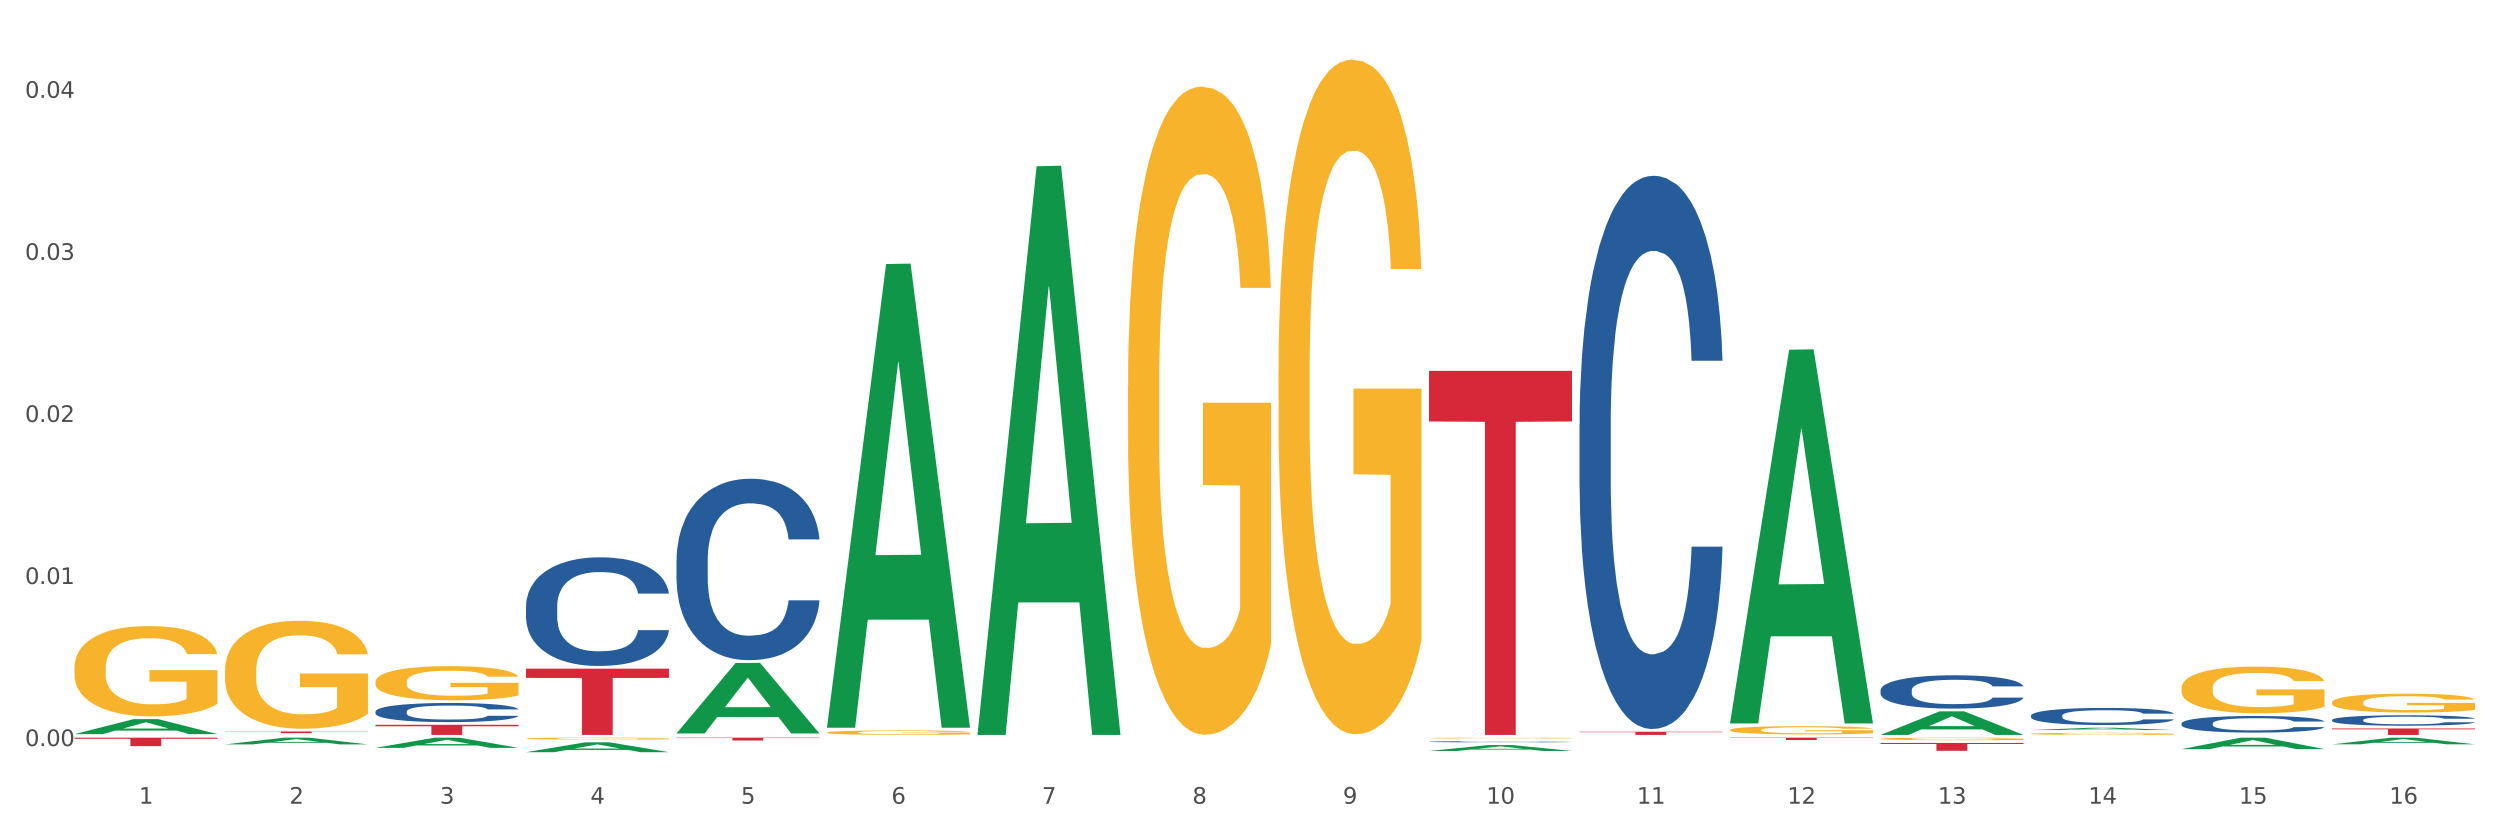 <?xml version="1.0" encoding="utf-8" standalone="no"?>
<!DOCTYPE svg PUBLIC "-//W3C//DTD SVG 1.1//EN"
  "http://www.w3.org/Graphics/SVG/1.1/DTD/svg11.dtd">
<svg xmlns:xlink="http://www.w3.org/1999/xlink" width="1080pt" height="360pt" viewBox="0 0 1080 360" xmlns="http://www.w3.org/2000/svg" version="1.1">
 <rect x="0" y="0" width="1080" height="360" fill="#333333" stroke="none"/>
 <defs>
  <style type="text/css">*{stroke-linejoin: round; stroke-linecap: butt}</style>
 </defs>
 <g id="figure_1">
  <g id="patch_1">
   <path d="M 0 360 
L 1080 360 
L 1080 0 
L 0 0 
z
" style="fill: #ffffff; stroke: #ffffff; stroke-linejoin: miter"/>
  </g>
  <g id="axes_1">
   <g id="matplotlib.axis_1">
    <g id="xtick_1">
     <g id="text_1">
      <!-- 1 -->
      <g style="fill: #4d4d4d" transform="translate(60.004 347.204) scale(0.096 -0.096)">
       <defs>
        <path id="DejaVuSans-31" d="M 794 531 
L 1825 531 
L 1825 4091 
L 703 3866 
L 703 4441 
L 1819 4666 
L 2450 4666 
L 2450 531 
L 3481 531 
L 3481 0 
L 794 0 
L 794 531 
z
" transform="scale(0.016)"/>
       </defs>
       <use xlink:href="#DejaVuSans-31"/>
      </g>
     </g>
    </g>
    <g id="xtick_2">
     <g id="text_2">
      <!-- 2 -->
      <g style="fill: #4d4d4d" transform="translate(125.021 347.204) scale(0.096 -0.096)">
       <defs>
        <path id="DejaVuSans-32" d="M 1228 531 
L 3431 531 
L 3431 0 
L 469 0 
L 469 531 
Q 828 903 1448 1529 
Q 2069 2156 2228 2338 
Q 2531 2678 2651 2914 
Q 2772 3150 2772 3378 
Q 2772 3750 2511 3984 
Q 2250 4219 1831 4219 
Q 1534 4219 1204 4116 
Q 875 4013 500 3803 
L 500 4441 
Q 881 4594 1212 4672 
Q 1544 4750 1819 4750 
Q 2544 4750 2975 4387 
Q 3406 4025 3406 3419 
Q 3406 3131 3298 2873 
Q 3191 2616 2906 2266 
Q 2828 2175 2409 1742 
Q 1991 1309 1228 531 
z
" transform="scale(0.016)"/>
       </defs>
       <use xlink:href="#DejaVuSans-32"/>
      </g>
     </g>
    </g>
    <g id="xtick_3">
     <g id="text_3">
      <!-- 3 -->
      <g style="fill: #4d4d4d" transform="translate(190.039 347.204) scale(0.096 -0.096)">
       <defs>
        <path id="DejaVuSans-33" d="M 2597 2516 
Q 3050 2419 3304 2112 
Q 3559 1806 3559 1356 
Q 3559 666 3084 287 
Q 2609 -91 1734 -91 
Q 1441 -91 1130 -33 
Q 819 25 488 141 
L 488 750 
Q 750 597 1062 519 
Q 1375 441 1716 441 
Q 2309 441 2620 675 
Q 2931 909 2931 1356 
Q 2931 1769 2642 2001 
Q 2353 2234 1838 2234 
L 1294 2234 
L 1294 2753 
L 1863 2753 
Q 2328 2753 2575 2939 
Q 2822 3125 2822 3475 
Q 2822 3834 2567 4026 
Q 2313 4219 1838 4219 
Q 1578 4219 1281 4162 
Q 984 4106 628 3988 
L 628 4550 
Q 988 4650 1302 4700 
Q 1616 4750 1894 4750 
Q 2613 4750 3031 4423 
Q 3450 4097 3450 3541 
Q 3450 3153 3228 2886 
Q 3006 2619 2597 2516 
z
" transform="scale(0.016)"/>
       </defs>
       <use xlink:href="#DejaVuSans-33"/>
      </g>
     </g>
    </g>
    <g id="xtick_4">
     <g id="text_4">
      <!-- 4 -->
      <g style="fill: #4d4d4d" transform="translate(255.056 347.204) scale(0.096 -0.096)">
       <defs>
        <path id="DejaVuSans-34" d="M 2419 4116 
L 825 1625 
L 2419 1625 
L 2419 4116 
z
M 2253 4666 
L 3047 4666 
L 3047 1625 
L 3713 1625 
L 3713 1100 
L 3047 1100 
L 3047 0 
L 2419 0 
L 2419 1100 
L 313 1100 
L 313 1709 
L 2253 4666 
z
" transform="scale(0.016)"/>
       </defs>
       <use xlink:href="#DejaVuSans-34"/>
      </g>
     </g>
    </g>
    <g id="xtick_5">
     <g id="text_5">
      <!-- 5 -->
      <g style="fill: #4d4d4d" transform="translate(320.073 347.204) scale(0.096 -0.096)">
       <defs>
        <path id="DejaVuSans-35" d="M 691 4666 
L 3169 4666 
L 3169 4134 
L 1269 4134 
L 1269 2991 
Q 1406 3038 1543 3061 
Q 1681 3084 1819 3084 
Q 2600 3084 3056 2656 
Q 3513 2228 3513 1497 
Q 3513 744 3044 326 
Q 2575 -91 1722 -91 
Q 1428 -91 1123 -41 
Q 819 9 494 109 
L 494 744 
Q 775 591 1075 516 
Q 1375 441 1709 441 
Q 2250 441 2565 725 
Q 2881 1009 2881 1497 
Q 2881 1984 2565 2268 
Q 2250 2553 1709 2553 
Q 1456 2553 1204 2497 
Q 953 2441 691 2322 
L 691 4666 
z
" transform="scale(0.016)"/>
       </defs>
       <use xlink:href="#DejaVuSans-35"/>
      </g>
     </g>
    </g>
    <g id="xtick_6">
     <g id="text_6">
      <!-- 6 -->
      <g style="fill: #4d4d4d" transform="translate(385.09 347.204) scale(0.096 -0.096)">
       <defs>
        <path id="DejaVuSans-36" d="M 2113 2584 
Q 1688 2584 1439 2293 
Q 1191 2003 1191 1497 
Q 1191 994 1439 701 
Q 1688 409 2113 409 
Q 2538 409 2786 701 
Q 3034 994 3034 1497 
Q 3034 2003 2786 2293 
Q 2538 2584 2113 2584 
z
M 3366 4563 
L 3366 3988 
Q 3128 4100 2886 4159 
Q 2644 4219 2406 4219 
Q 1781 4219 1451 3797 
Q 1122 3375 1075 2522 
Q 1259 2794 1537 2939 
Q 1816 3084 2150 3084 
Q 2853 3084 3261 2657 
Q 3669 2231 3669 1497 
Q 3669 778 3244 343 
Q 2819 -91 2113 -91 
Q 1303 -91 875 529 
Q 447 1150 447 2328 
Q 447 3434 972 4092 
Q 1497 4750 2381 4750 
Q 2619 4750 2861 4703 
Q 3103 4656 3366 4563 
z
" transform="scale(0.016)"/>
       </defs>
       <use xlink:href="#DejaVuSans-36"/>
      </g>
     </g>
    </g>
    <g id="xtick_7">
     <g id="text_7">
      <!-- 7 -->
      <g style="fill: #4d4d4d" transform="translate(450.108 347.204) scale(0.096 -0.096)">
       <defs>
        <path id="DejaVuSans-37" d="M 525 4666 
L 3525 4666 
L 3525 4397 
L 1831 0 
L 1172 0 
L 2766 4134 
L 525 4134 
L 525 4666 
z
" transform="scale(0.016)"/>
       </defs>
       <use xlink:href="#DejaVuSans-37"/>
      </g>
     </g>
    </g>
    <g id="xtick_8">
     <g id="text_8">
      <!-- 8 -->
      <g style="fill: #4d4d4d" transform="translate(515.125 347.204) scale(0.096 -0.096)">
       <defs>
        <path id="DejaVuSans-38" d="M 2034 2216 
Q 1584 2216 1326 1975 
Q 1069 1734 1069 1313 
Q 1069 891 1326 650 
Q 1584 409 2034 409 
Q 2484 409 2743 651 
Q 3003 894 3003 1313 
Q 3003 1734 2745 1975 
Q 2488 2216 2034 2216 
z
M 1403 2484 
Q 997 2584 770 2862 
Q 544 3141 544 3541 
Q 544 4100 942 4425 
Q 1341 4750 2034 4750 
Q 2731 4750 3128 4425 
Q 3525 4100 3525 3541 
Q 3525 3141 3298 2862 
Q 3072 2584 2669 2484 
Q 3125 2378 3379 2068 
Q 3634 1759 3634 1313 
Q 3634 634 3220 271 
Q 2806 -91 2034 -91 
Q 1263 -91 848 271 
Q 434 634 434 1313 
Q 434 1759 690 2068 
Q 947 2378 1403 2484 
z
M 1172 3481 
Q 1172 3119 1398 2916 
Q 1625 2713 2034 2713 
Q 2441 2713 2670 2916 
Q 2900 3119 2900 3481 
Q 2900 3844 2670 4047 
Q 2441 4250 2034 4250 
Q 1625 4250 1398 4047 
Q 1172 3844 1172 3481 
z
" transform="scale(0.016)"/>
       </defs>
       <use xlink:href="#DejaVuSans-38"/>
      </g>
     </g>
    </g>
    <g id="xtick_9">
     <g id="text_9">
      <!-- 9 -->
      <g style="fill: #4d4d4d" transform="translate(580.142 347.204) scale(0.096 -0.096)">
       <defs>
        <path id="DejaVuSans-39" d="M 703 97 
L 703 672 
Q 941 559 1184 500 
Q 1428 441 1663 441 
Q 2288 441 2617 861 
Q 2947 1281 2994 2138 
Q 2813 1869 2534 1725 
Q 2256 1581 1919 1581 
Q 1219 1581 811 2004 
Q 403 2428 403 3163 
Q 403 3881 828 4315 
Q 1253 4750 1959 4750 
Q 2769 4750 3195 4129 
Q 3622 3509 3622 2328 
Q 3622 1225 3098 567 
Q 2575 -91 1691 -91 
Q 1453 -91 1209 -44 
Q 966 3 703 97 
z
M 1959 2075 
Q 2384 2075 2632 2365 
Q 2881 2656 2881 3163 
Q 2881 3666 2632 3958 
Q 2384 4250 1959 4250 
Q 1534 4250 1286 3958 
Q 1038 3666 1038 3163 
Q 1038 2656 1286 2365 
Q 1534 2075 1959 2075 
z
" transform="scale(0.016)"/>
       </defs>
       <use xlink:href="#DejaVuSans-39"/>
      </g>
     </g>
    </g>
    <g id="xtick_10">
     <g id="text_10">
      <!-- 10 -->
      <g style="fill: #4d4d4d" transform="translate(642.105 347.204) scale(0.096 -0.096)">
       <defs>
        <path id="DejaVuSans-30" d="M 2034 4250 
Q 1547 4250 1301 3770 
Q 1056 3291 1056 2328 
Q 1056 1369 1301 889 
Q 1547 409 2034 409 
Q 2525 409 2770 889 
Q 3016 1369 3016 2328 
Q 3016 3291 2770 3770 
Q 2525 4250 2034 4250 
z
M 2034 4750 
Q 2819 4750 3233 4129 
Q 3647 3509 3647 2328 
Q 3647 1150 3233 529 
Q 2819 -91 2034 -91 
Q 1250 -91 836 529 
Q 422 1150 422 2328 
Q 422 3509 836 4129 
Q 1250 4750 2034 4750 
z
" transform="scale(0.016)"/>
       </defs>
       <use xlink:href="#DejaVuSans-31"/>
       <use xlink:href="#DejaVuSans-30" transform="translate(63.623 0)"/>
      </g>
     </g>
    </g>
    <g id="xtick_11">
     <g id="text_11">
      <!-- 11 -->
      <g style="fill: #4d4d4d" transform="translate(707.123 347.204) scale(0.096 -0.096)">
       <use xlink:href="#DejaVuSans-31"/>
       <use xlink:href="#DejaVuSans-31" transform="translate(63.623 0)"/>
      </g>
     </g>
    </g>
    <g id="xtick_12">
     <g id="text_12">
      <!-- 12 -->
      <g style="fill: #4d4d4d" transform="translate(772.14 347.204) scale(0.096 -0.096)">
       <use xlink:href="#DejaVuSans-31"/>
       <use xlink:href="#DejaVuSans-32" transform="translate(63.623 0)"/>
      </g>
     </g>
    </g>
    <g id="xtick_13">
     <g id="text_13">
      <!-- 13 -->
      <g style="fill: #4d4d4d" transform="translate(837.157 347.204) scale(0.096 -0.096)">
       <use xlink:href="#DejaVuSans-31"/>
       <use xlink:href="#DejaVuSans-33" transform="translate(63.623 0)"/>
      </g>
     </g>
    </g>
    <g id="xtick_14">
     <g id="text_14">
      <!-- 14 -->
      <g style="fill: #4d4d4d" transform="translate(902.174 347.204) scale(0.096 -0.096)">
       <use xlink:href="#DejaVuSans-31"/>
       <use xlink:href="#DejaVuSans-34" transform="translate(63.623 0)"/>
      </g>
     </g>
    </g>
    <g id="xtick_15">
     <g id="text_15">
      <!-- 15 -->
      <g style="fill: #4d4d4d" transform="translate(967.192 347.204) scale(0.096 -0.096)">
       <use xlink:href="#DejaVuSans-31"/>
       <use xlink:href="#DejaVuSans-35" transform="translate(63.623 0)"/>
      </g>
     </g>
    </g>
    <g id="xtick_16">
     <g id="text_16">
      <!-- 16 -->
      <g style="fill: #4d4d4d" transform="translate(1032.209 347.204) scale(0.096 -0.096)">
       <use xlink:href="#DejaVuSans-31"/>
       <use xlink:href="#DejaVuSans-36" transform="translate(63.623 0)"/>
      </g>
     </g>
    </g>
    <g id="xtick_17"/>
    <g id="xtick_18"/>
    <g id="xtick_19"/>
    <g id="xtick_20"/>
    <g id="xtick_21"/>
    <g id="xtick_22"/>
    <g id="xtick_23"/>
    <g id="xtick_24"/>
    <g id="xtick_25"/>
    <g id="xtick_26"/>
    <g id="xtick_27"/>
    <g id="xtick_28"/>
    <g id="xtick_29"/>
    <g id="xtick_30"/>
    <g id="xtick_31"/>
   </g>
   <g id="matplotlib.axis_2">
    <g id="ytick_1">
     <g id="text_17">
      <!-- 0.00 -->
      <g style="fill: #4d4d4d" transform="translate(10.8 322.307) scale(0.096 -0.096)">
       <defs>
        <path id="DejaVuSans-2e" d="M 684 794 
L 1344 794 
L 1344 0 
L 684 0 
L 684 794 
z
" transform="scale(0.016)"/>
       </defs>
       <use xlink:href="#DejaVuSans-30"/>
       <use xlink:href="#DejaVuSans-2e" transform="translate(63.623 0)"/>
       <use xlink:href="#DejaVuSans-30" transform="translate(95.41 0)"/>
       <use xlink:href="#DejaVuSans-30" transform="translate(159.033 0)"/>
      </g>
     </g>
    </g>
    <g id="ytick_2">
     <g id="text_18">
      <!-- 0.01 -->
      <g style="fill: #4d4d4d" transform="translate(10.8 252.293) scale(0.096 -0.096)">
       <use xlink:href="#DejaVuSans-30"/>
       <use xlink:href="#DejaVuSans-2e" transform="translate(63.623 0)"/>
       <use xlink:href="#DejaVuSans-30" transform="translate(95.41 0)"/>
       <use xlink:href="#DejaVuSans-31" transform="translate(159.033 0)"/>
      </g>
     </g>
    </g>
    <g id="ytick_3">
     <g id="text_19">
      <!-- 0.02 -->
      <g style="fill: #4d4d4d" transform="translate(10.8 182.279) scale(0.096 -0.096)">
       <use xlink:href="#DejaVuSans-30"/>
       <use xlink:href="#DejaVuSans-2e" transform="translate(63.623 0)"/>
       <use xlink:href="#DejaVuSans-30" transform="translate(95.41 0)"/>
       <use xlink:href="#DejaVuSans-32" transform="translate(159.033 0)"/>
      </g>
     </g>
    </g>
    <g id="ytick_4">
     <g id="text_20">
      <!-- 0.03 -->
      <g style="fill: #4d4d4d" transform="translate(10.8 112.265) scale(0.096 -0.096)">
       <use xlink:href="#DejaVuSans-30"/>
       <use xlink:href="#DejaVuSans-2e" transform="translate(63.623 0)"/>
       <use xlink:href="#DejaVuSans-30" transform="translate(95.41 0)"/>
       <use xlink:href="#DejaVuSans-33" transform="translate(159.033 0)"/>
      </g>
     </g>
    </g>
    <g id="ytick_5">
     <g id="text_21">
      <!-- 0.04 -->
      <g style="fill: #4d4d4d" transform="translate(10.8 42.251) scale(0.096 -0.096)">
       <use xlink:href="#DejaVuSans-30"/>
       <use xlink:href="#DejaVuSans-2e" transform="translate(63.623 0)"/>
       <use xlink:href="#DejaVuSans-30" transform="translate(95.41 0)"/>
       <use xlink:href="#DejaVuSans-34" transform="translate(159.033 0)"/>
      </g>
     </g>
    </g>
    <g id="ytick_6"/>
    <g id="ytick_7"/>
    <g id="ytick_8"/>
    <g id="ytick_9"/>
   </g>
   <g id="PolyCollection_1">
    <path d="M 32.175 317.131 
L 32.239 317.125 
L 57.709 310.662 
L 68.28 310.656 
L 93.941 317.143 
L 81.715 317.143 
L 76.176 315.633 
L 49.877 315.633 
L 49.686 315.657 
L 44.337 317.143 
L 32.175 317.143 
L 32.175 317.131 
L 53.188 314.731 
L 72.864 314.725 
L 63.122 312.039 
L 62.995 312.027 
L 62.867 312.045 
L 53.125 314.725 
L 53.188 314.731 
L 32.175 317.131 
z
" clip-path="url(#p691c64bb59)" style="fill: #109648"/>
    <path d="M 357.261 316.443 
L 357.334 316.441 
L 357.334 316.377 
L 357.48 316.322 
L 358.209 316.189 
L 359.303 316.079 
L 360.105 316.021 
L 360.907 315.973 
L 361.855 315.925 
L 363.022 315.875 
L 365.137 315.802 
L 366.45 315.765 
L 368.054 315.726 
L 370.971 315.669 
L 373.086 315.637 
L 375.273 315.611 
L 378.847 315.579 
L 381.18 315.565 
L 383.66 315.554 
L 386.649 315.547 
L 388.91 315.545 
L 393.869 315.55 
L 398.098 315.566 
L 400.14 315.579 
L 402.766 315.6 
L 404.151 315.614 
L 406.412 315.643 
L 408.745 315.68 
L 410.35 315.712 
L 412.756 315.772 
L 414.579 315.833 
L 416.256 315.907 
L 417.132 315.959 
L 417.788 316.006 
L 418.371 316.061 
L 418.955 316.148 
L 405.828 316.148 
L 405.318 316.086 
L 404.516 316.028 
L 403.349 315.971 
L 402.328 315.935 
L 400.578 315.891 
L 398.974 315.863 
L 397.296 315.841 
L 395.254 315.824 
L 393.65 315.815 
L 391.39 315.808 
L 386.941 315.809 
L 383.951 315.824 
L 381.909 315.841 
L 380.597 315.857 
L 379.43 315.875 
L 378.117 315.9 
L 376.586 315.937 
L 375.492 315.971 
L 374.398 316.014 
L 373.523 316.056 
L 372.721 316.106 
L 372.065 316.159 
L 371.554 316.214 
L 371.117 316.282 
L 370.752 316.393 
L 370.752 316.636 
L 370.898 316.691 
L 371.263 316.764 
L 371.7 316.819 
L 372.429 316.885 
L 373.086 316.929 
L 374.325 316.993 
L 375.711 317.046 
L 376.805 317.08 
L 377.899 317.109 
L 379.795 317.148 
L 381.909 317.18 
L 383.733 317.199 
L 386.212 317.217 
L 387.889 317.224 
L 389.348 317.227 
L 392.921 317.227 
L 395.473 317.222 
L 398.317 317.21 
L 400.505 317.194 
L 402.328 317.174 
L 404.37 317.142 
L 405.683 317.112 
L 405.683 316.741 
L 389.639 316.739 
L 389.639 316.493 
L 419.028 316.493 
L 419.028 317.217 
L 417.788 317.254 
L 416.402 317.288 
L 414.944 317.318 
L 412.756 317.355 
L 410.131 317.391 
L 407.797 317.416 
L 405.318 317.437 
L 402.401 317.456 
L 398.609 317.474 
L 396.275 317.481 
L 393.358 317.487 
L 389.931 317.488 
L 386.941 317.485 
L 384.024 317.476 
L 380.961 317.46 
L 377.972 317.437 
L 375.711 317.414 
L 373.45 317.385 
L 371.044 317.348 
L 369.148 317.313 
L 367.689 317.281 
L 366.085 317.24 
L 364.335 317.187 
L 363.022 317.139 
L 361.855 317.089 
L 360.616 317.025 
L 359.741 316.97 
L 358.866 316.901 
L 358.355 316.849 
L 357.772 316.77 
L 357.334 316.658 
L 357.261 316.443 
z
" clip-path="url(#p691c64bb59)" style="fill: #f7b32b"/>
    <path d="M 487.296 166.816 
L 487.369 166.561 
L 487.369 157.355 
L 487.514 149.429 
L 488.244 130.251 
L 489.338 114.398 
L 490.14 105.96 
L 490.942 99.056 
L 491.89 92.152 
L 493.057 84.993 
L 495.171 74.509 
L 496.484 69.139 
L 498.088 63.514 
L 501.005 55.332 
L 503.12 50.729 
L 505.308 46.893 
L 508.881 42.291 
L 511.215 40.245 
L 513.694 38.711 
L 516.684 37.688 
L 518.945 37.433 
L 523.903 38.2 
L 528.133 40.501 
L 530.175 42.291 
L 532.8 45.359 
L 534.186 47.405 
L 536.446 51.496 
L 538.78 56.866 
L 540.384 61.468 
L 542.791 70.162 
L 544.614 78.856 
L 546.291 89.595 
L 547.166 97.01 
L 547.822 103.914 
L 548.406 111.841 
L 548.989 124.37 
L 535.863 124.37 
L 535.352 115.421 
L 534.55 106.983 
L 533.383 98.8 
L 532.363 93.686 
L 530.612 87.294 
L 529.008 83.203 
L 527.331 80.134 
L 525.289 77.577 
L 523.685 76.299 
L 521.424 75.276 
L 516.976 75.532 
L 513.986 77.577 
L 511.944 80.134 
L 510.631 82.436 
L 509.464 84.993 
L 508.152 88.572 
L 506.62 93.942 
L 505.527 98.8 
L 504.433 104.937 
L 503.558 111.074 
L 502.756 118.234 
L 502.099 125.904 
L 501.589 133.831 
L 501.151 143.548 
L 500.787 159.657 
L 500.787 194.688 
L 500.932 202.614 
L 501.297 213.098 
L 501.735 221.025 
L 502.464 230.485 
L 503.12 236.878 
L 504.36 246.083 
L 505.745 253.754 
L 506.839 258.612 
L 507.933 262.703 
L 509.829 268.329 
L 511.944 272.931 
L 513.767 275.744 
L 516.246 278.301 
L 517.924 279.324 
L 519.382 279.835 
L 522.955 279.835 
L 525.508 279.068 
L 528.352 277.278 
L 530.539 274.977 
L 532.363 272.164 
L 534.404 267.562 
L 535.717 263.215 
L 535.717 209.774 
L 519.674 209.518 
L 519.674 173.976 
L 549.062 173.976 
L 549.062 278.301 
L 547.822 283.671 
L 546.437 288.529 
L 544.978 292.876 
L 542.791 298.246 
L 540.165 303.36 
L 537.832 306.939 
L 535.352 310.008 
L 532.435 312.82 
L 528.643 315.377 
L 526.31 316.4 
L 523.393 317.167 
L 519.966 317.423 
L 516.976 316.912 
L 514.059 315.633 
L 510.996 313.332 
L 508.006 310.008 
L 505.745 306.684 
L 503.485 302.593 
L 501.078 297.223 
L 499.182 292.109 
L 497.724 287.506 
L 496.119 281.625 
L 494.369 273.954 
L 493.057 267.05 
L 491.89 259.891 
L 490.65 250.686 
L 489.775 242.759 
L 488.9 232.787 
L 488.39 225.371 
L 487.806 213.865 
L 487.369 197.756 
L 487.296 166.816 
z
" clip-path="url(#p691c64bb59)" style="fill: #f7b32b"/>
    <path d="M 1007.434 303.441 
L 1007.507 303.434 
L 1007.507 303.166 
L 1007.652 302.936 
L 1008.382 302.378 
L 1009.475 301.917 
L 1010.278 301.672 
L 1011.08 301.471 
L 1012.028 301.27 
L 1013.195 301.062 
L 1015.309 300.757 
L 1016.622 300.601 
L 1018.226 300.437 
L 1021.143 300.199 
L 1023.258 300.065 
L 1025.446 299.954 
L 1029.019 299.82 
L 1031.353 299.76 
L 1033.832 299.716 
L 1036.822 299.686 
L 1039.083 299.679 
L 1044.041 299.701 
L 1048.271 299.768 
L 1050.313 299.82 
L 1052.938 299.909 
L 1054.324 299.969 
L 1056.584 300.088 
L 1058.918 300.244 
L 1060.522 300.378 
L 1062.929 300.631 
L 1064.752 300.883 
L 1066.429 301.196 
L 1067.304 301.411 
L 1067.96 301.612 
L 1068.544 301.843 
L 1069.127 302.207 
L 1056.001 302.207 
L 1055.49 301.947 
L 1054.688 301.701 
L 1053.521 301.463 
L 1052.5 301.315 
L 1050.75 301.129 
L 1049.146 301.01 
L 1047.469 300.921 
L 1045.427 300.846 
L 1043.823 300.809 
L 1041.562 300.779 
L 1037.114 300.787 
L 1034.124 300.846 
L 1032.082 300.921 
L 1030.769 300.987 
L 1029.602 301.062 
L 1028.29 301.166 
L 1026.758 301.322 
L 1025.665 301.463 
L 1024.571 301.642 
L 1023.696 301.82 
L 1022.893 302.029 
L 1022.237 302.252 
L 1021.727 302.482 
L 1021.289 302.765 
L 1020.925 303.233 
L 1020.925 304.252 
L 1021.07 304.483 
L 1021.435 304.787 
L 1021.873 305.018 
L 1022.602 305.293 
L 1023.258 305.479 
L 1024.498 305.747 
L 1025.883 305.97 
L 1026.977 306.111 
L 1028.071 306.23 
L 1029.967 306.394 
L 1032.082 306.527 
L 1033.905 306.609 
L 1036.384 306.684 
L 1038.062 306.713 
L 1039.52 306.728 
L 1043.093 306.728 
L 1045.646 306.706 
L 1048.49 306.654 
L 1050.677 306.587 
L 1052.5 306.505 
L 1054.542 306.371 
L 1055.855 306.245 
L 1055.855 304.691 
L 1039.812 304.683 
L 1039.812 303.65 
L 1069.2 303.65 
L 1069.2 306.684 
L 1067.96 306.84 
L 1066.575 306.981 
L 1065.116 307.108 
L 1062.929 307.264 
L 1060.303 307.412 
L 1057.97 307.517 
L 1055.49 307.606 
L 1052.573 307.688 
L 1048.781 307.762 
L 1046.448 307.792 
L 1043.531 307.814 
L 1040.103 307.821 
L 1037.114 307.807 
L 1034.197 307.769 
L 1031.134 307.702 
L 1028.144 307.606 
L 1025.883 307.509 
L 1023.623 307.39 
L 1021.216 307.234 
L 1019.32 307.085 
L 1017.862 306.951 
L 1016.257 306.78 
L 1014.507 306.557 
L 1013.195 306.356 
L 1012.028 306.148 
L 1010.788 305.881 
L 1009.913 305.65 
L 1009.038 305.36 
L 1008.527 305.144 
L 1007.944 304.81 
L 1007.507 304.341 
L 1007.434 303.441 
z
" clip-path="url(#p691c64bb59)" style="fill: #f7b32b"/>
    <path d="M 877.399 316.994 
L 877.472 316.993 
L 877.472 316.963 
L 877.618 316.937 
L 878.347 316.874 
L 879.441 316.822 
L 880.243 316.795 
L 881.045 316.772 
L 881.993 316.749 
L 883.16 316.726 
L 885.275 316.692 
L 886.588 316.674 
L 888.192 316.655 
L 891.109 316.629 
L 893.224 316.614 
L 895.411 316.601 
L 898.985 316.586 
L 901.318 316.579 
L 903.798 316.574 
L 906.787 316.571 
L 909.048 316.57 
L 914.007 316.572 
L 918.236 316.58 
L 920.278 316.586 
L 922.904 316.596 
L 924.289 316.603 
L 926.55 316.616 
L 928.883 316.634 
L 930.488 316.649 
L 932.894 316.677 
L 934.717 316.706 
L 936.394 316.741 
L 937.27 316.765 
L 937.926 316.788 
L 938.509 316.814 
L 939.093 316.855 
L 925.966 316.855 
L 925.456 316.826 
L 924.654 316.798 
L 923.487 316.771 
L 922.466 316.754 
L 920.716 316.733 
L 919.111 316.72 
L 917.434 316.71 
L 915.392 316.702 
L 913.788 316.697 
L 911.527 316.694 
L 907.079 316.695 
L 904.089 316.702 
L 902.047 316.71 
L 900.735 316.718 
L 899.568 316.726 
L 898.255 316.738 
L 896.724 316.755 
L 895.63 316.771 
L 894.536 316.791 
L 893.661 316.811 
L 892.859 316.835 
L 892.203 316.86 
L 891.692 316.886 
L 891.255 316.918 
L 890.89 316.971 
L 890.89 317.086 
L 891.036 317.112 
L 891.4 317.146 
L 891.838 317.172 
L 892.567 317.203 
L 893.224 317.224 
L 894.463 317.254 
L 895.849 317.28 
L 896.943 317.295 
L 898.037 317.309 
L 899.933 317.327 
L 902.047 317.342 
L 903.87 317.352 
L 906.35 317.36 
L 908.027 317.363 
L 909.486 317.365 
L 913.059 317.365 
L 915.611 317.363 
L 918.455 317.357 
L 920.643 317.349 
L 922.466 317.34 
L 924.508 317.325 
L 925.82 317.311 
L 925.82 317.135 
L 909.777 317.134 
L 909.777 317.018 
L 939.166 317.018 
L 939.166 317.36 
L 937.926 317.378 
L 936.54 317.394 
L 935.082 317.408 
L 932.894 317.425 
L 930.269 317.442 
L 927.935 317.454 
L 925.456 317.464 
L 922.539 317.473 
L 918.747 317.482 
L 916.413 317.485 
L 913.496 317.488 
L 910.069 317.488 
L 907.079 317.487 
L 904.162 317.482 
L 901.099 317.475 
L 898.109 317.464 
L 895.849 317.453 
L 893.588 317.44 
L 891.182 317.422 
L 889.286 317.405 
L 887.827 317.39 
L 886.223 317.371 
L 884.473 317.346 
L 883.16 317.323 
L 881.993 317.3 
L 880.754 317.269 
L 879.879 317.243 
L 879.003 317.211 
L 878.493 317.186 
L 877.91 317.149 
L 877.472 317.096 
L 877.399 316.994 
z
" clip-path="url(#p691c64bb59)" style="fill: #f7b32b"/>
    <path d="M 812.382 319.172 
L 812.455 319.171 
L 812.455 319.134 
L 812.601 319.103 
L 813.33 319.027 
L 814.424 318.964 
L 815.226 318.931 
L 816.028 318.904 
L 816.976 318.876 
L 818.143 318.848 
L 820.258 318.807 
L 821.57 318.785 
L 823.175 318.763 
L 826.092 318.731 
L 828.206 318.713 
L 830.394 318.697 
L 833.967 318.679 
L 836.301 318.671 
L 838.78 318.665 
L 841.77 318.661 
L 844.031 318.66 
L 848.99 318.663 
L 853.219 318.672 
L 855.261 318.679 
L 857.886 318.691 
L 859.272 318.699 
L 861.532 318.716 
L 863.866 318.737 
L 865.47 318.755 
L 867.877 318.789 
L 869.7 318.824 
L 871.377 318.866 
L 872.252 318.896 
L 872.909 318.923 
L 873.492 318.954 
L 874.075 319.004 
L 860.949 319.004 
L 860.439 318.968 
L 859.636 318.935 
L 858.47 318.903 
L 857.449 318.882 
L 855.699 318.857 
L 854.094 318.841 
L 852.417 318.829 
L 850.375 318.819 
L 848.771 318.814 
L 846.51 318.81 
L 842.062 318.811 
L 839.072 318.819 
L 837.03 318.829 
L 835.717 318.838 
L 834.551 318.848 
L 833.238 318.862 
L 831.707 318.883 
L 830.613 318.903 
L 829.519 318.927 
L 828.644 318.951 
L 827.842 318.98 
L 827.185 319.01 
L 826.675 319.041 
L 826.237 319.08 
L 825.873 319.143 
L 825.873 319.282 
L 826.019 319.313 
L 826.383 319.355 
L 826.821 319.386 
L 827.55 319.423 
L 828.206 319.449 
L 829.446 319.485 
L 830.832 319.516 
L 831.925 319.535 
L 833.019 319.551 
L 834.915 319.573 
L 837.03 319.591 
L 838.853 319.602 
L 841.333 319.613 
L 843.01 319.617 
L 844.468 319.619 
L 848.042 319.619 
L 850.594 319.616 
L 853.438 319.609 
L 855.626 319.599 
L 857.449 319.588 
L 859.491 319.57 
L 860.803 319.553 
L 860.803 319.342 
L 844.76 319.341 
L 844.76 319.2 
L 874.148 319.2 
L 874.148 319.613 
L 872.909 319.634 
L 871.523 319.653 
L 870.065 319.67 
L 867.877 319.691 
L 865.252 319.712 
L 862.918 319.726 
L 860.439 319.738 
L 857.522 319.749 
L 853.73 319.759 
L 851.396 319.763 
L 848.479 319.766 
L 845.052 319.767 
L 842.062 319.765 
L 839.145 319.76 
L 836.082 319.751 
L 833.092 319.738 
L 830.832 319.725 
L 828.571 319.709 
L 826.164 319.687 
L 824.268 319.667 
L 822.81 319.649 
L 821.206 319.626 
L 819.455 319.595 
L 818.143 319.568 
L 816.976 319.54 
L 815.736 319.503 
L 814.861 319.472 
L 813.986 319.433 
L 813.476 319.403 
L 812.892 319.358 
L 812.455 319.294 
L 812.382 319.172 
z
" clip-path="url(#p691c64bb59)" style="fill: #f7b32b"/>
    <path d="M 747.365 315.353 
L 747.438 315.349 
L 747.438 315.232 
L 747.583 315.132 
L 748.313 314.888 
L 749.407 314.687 
L 750.209 314.579 
L 751.011 314.492 
L 751.959 314.404 
L 753.126 314.313 
L 755.24 314.18 
L 756.553 314.111 
L 758.157 314.04 
L 761.074 313.936 
L 763.189 313.877 
L 765.377 313.829 
L 768.95 313.77 
L 771.284 313.744 
L 773.763 313.725 
L 776.753 313.712 
L 779.014 313.709 
L 783.972 313.718 
L 788.202 313.748 
L 790.244 313.77 
L 792.869 313.809 
L 794.255 313.835 
L 796.515 313.887 
L 798.849 313.955 
L 800.453 314.014 
L 802.86 314.124 
L 804.683 314.235 
L 806.36 314.371 
L 807.235 314.466 
L 807.891 314.553 
L 808.475 314.654 
L 809.058 314.813 
L 795.932 314.813 
L 795.421 314.7 
L 794.619 314.592 
L 793.452 314.488 
L 792.432 314.423 
L 790.681 314.342 
L 789.077 314.29 
L 787.4 314.251 
L 785.358 314.219 
L 783.754 314.202 
L 781.493 314.189 
L 777.045 314.193 
L 774.055 314.219 
L 772.013 314.251 
L 770.7 314.28 
L 769.533 314.313 
L 768.221 314.358 
L 766.689 314.427 
L 765.596 314.488 
L 764.502 314.566 
L 763.627 314.644 
L 762.824 314.735 
L 762.168 314.833 
L 761.658 314.934 
L 761.22 315.057 
L 760.856 315.262 
L 760.856 315.707 
L 761.001 315.808 
L 761.366 315.941 
L 761.804 316.042 
L 762.533 316.162 
L 763.189 316.243 
L 764.429 316.36 
L 765.814 316.457 
L 766.908 316.519 
L 768.002 316.571 
L 769.898 316.643 
L 772.013 316.701 
L 773.836 316.737 
L 776.315 316.769 
L 777.993 316.782 
L 779.451 316.789 
L 783.024 316.789 
L 785.577 316.779 
L 788.421 316.756 
L 790.608 316.727 
L 792.432 316.691 
L 794.473 316.633 
L 795.786 316.578 
L 795.786 315.899 
L 779.743 315.895 
L 779.743 315.444 
L 809.131 315.444 
L 809.131 316.769 
L 807.891 316.838 
L 806.506 316.899 
L 805.047 316.955 
L 802.86 317.023 
L 800.234 317.088 
L 797.901 317.133 
L 795.421 317.172 
L 792.504 317.208 
L 788.712 317.241 
L 786.379 317.254 
L 783.462 317.263 
L 780.034 317.267 
L 777.045 317.26 
L 774.128 317.244 
L 771.065 317.215 
L 768.075 317.172 
L 765.814 317.13 
L 763.554 317.078 
L 761.147 317.01 
L 759.251 316.945 
L 757.793 316.886 
L 756.188 316.812 
L 754.438 316.714 
L 753.126 316.626 
L 751.959 316.535 
L 750.719 316.418 
L 749.844 316.318 
L 748.969 316.191 
L 748.459 316.097 
L 747.875 315.951 
L 747.438 315.746 
L 747.365 315.353 
z
" clip-path="url(#p691c64bb59)" style="fill: #f7b32b"/>
    <path d="M 617.33 318.834 
L 617.403 318.834 
L 617.403 318.821 
L 617.549 318.811 
L 618.278 318.785 
L 619.372 318.764 
L 620.174 318.752 
L 620.976 318.743 
L 621.924 318.734 
L 623.091 318.724 
L 625.206 318.71 
L 626.519 318.703 
L 628.123 318.695 
L 631.04 318.684 
L 633.155 318.678 
L 635.342 318.673 
L 638.916 318.667 
L 641.249 318.664 
L 643.729 318.662 
L 646.718 318.66 
L 648.979 318.66 
L 653.938 318.661 
L 658.167 318.664 
L 660.209 318.667 
L 662.835 318.671 
L 664.22 318.673 
L 666.481 318.679 
L 668.814 318.686 
L 670.419 318.692 
L 672.825 318.704 
L 674.648 318.716 
L 676.325 318.73 
L 677.201 318.74 
L 677.857 318.749 
L 678.44 318.76 
L 679.024 318.777 
L 665.897 318.777 
L 665.387 318.765 
L 664.585 318.754 
L 663.418 318.743 
L 662.397 318.736 
L 660.647 318.727 
L 659.043 318.722 
L 657.365 318.717 
L 655.323 318.714 
L 653.719 318.712 
L 651.458 318.711 
L 647.01 318.711 
L 644.02 318.714 
L 641.978 318.717 
L 640.666 318.721 
L 639.499 318.724 
L 638.186 318.729 
L 636.655 318.736 
L 635.561 318.743 
L 634.467 318.751 
L 633.592 318.759 
L 632.79 318.769 
L 632.134 318.779 
L 631.623 318.79 
L 631.186 318.803 
L 630.821 318.824 
L 630.821 318.872 
L 630.967 318.882 
L 631.332 318.896 
L 631.769 318.907 
L 632.498 318.92 
L 633.155 318.928 
L 634.394 318.941 
L 635.78 318.951 
L 636.874 318.958 
L 637.968 318.963 
L 639.864 318.971 
L 641.978 318.977 
L 643.801 318.981 
L 646.281 318.984 
L 647.958 318.986 
L 649.417 318.986 
L 652.99 318.986 
L 655.542 318.985 
L 658.386 318.983 
L 660.574 318.98 
L 662.397 318.976 
L 664.439 318.97 
L 665.752 318.964 
L 665.752 318.892 
L 649.708 318.892 
L 649.708 318.844 
L 679.097 318.844 
L 679.097 318.984 
L 677.857 318.991 
L 676.471 318.998 
L 675.013 319.004 
L 672.825 319.011 
L 670.2 319.018 
L 667.866 319.023 
L 665.387 319.027 
L 662.47 319.031 
L 658.678 319.034 
L 656.344 319.035 
L 653.427 319.036 
L 650 319.037 
L 647.01 319.036 
L 644.093 319.034 
L 641.03 319.031 
L 638.041 319.027 
L 635.78 319.022 
L 633.519 319.017 
L 631.113 319.01 
L 629.217 319.003 
L 627.758 318.997 
L 626.154 318.989 
L 624.404 318.978 
L 623.091 318.969 
L 621.924 318.959 
L 620.685 318.947 
L 619.81 318.936 
L 618.934 318.923 
L 618.424 318.913 
L 617.841 318.897 
L 617.403 318.876 
L 617.33 318.834 
z
" clip-path="url(#p691c64bb59)" style="fill: #f7b32b"/>
    <path d="M 942.416 297.291 
L 942.489 297.272 
L 942.489 296.61 
L 942.635 296.039 
L 943.364 294.658 
L 944.458 293.516 
L 945.26 292.909 
L 946.063 292.412 
L 947.011 291.915 
L 948.177 291.399 
L 950.292 290.644 
L 951.605 290.257 
L 953.209 289.852 
L 956.126 289.263 
L 958.241 288.932 
L 960.429 288.656 
L 964.002 288.324 
L 966.335 288.177 
L 968.815 288.066 
L 971.805 287.993 
L 974.065 287.974 
L 979.024 288.03 
L 983.254 288.195 
L 985.296 288.324 
L 987.921 288.545 
L 989.306 288.692 
L 991.567 288.987 
L 993.901 289.374 
L 995.505 289.705 
L 997.911 290.331 
L 999.734 290.957 
L 1001.412 291.73 
L 1002.287 292.264 
L 1002.943 292.762 
L 1003.526 293.332 
L 1004.11 294.234 
L 990.984 294.234 
L 990.473 293.59 
L 989.671 292.982 
L 988.504 292.393 
L 987.483 292.025 
L 985.733 291.565 
L 984.129 291.27 
L 982.451 291.049 
L 980.41 290.865 
L 978.805 290.773 
L 976.545 290.699 
L 972.096 290.718 
L 969.106 290.865 
L 967.065 291.049 
L 965.752 291.215 
L 964.585 291.399 
L 963.273 291.657 
L 961.741 292.043 
L 960.647 292.393 
L 959.553 292.835 
L 958.678 293.277 
L 957.876 293.793 
L 957.22 294.345 
L 956.709 294.916 
L 956.272 295.615 
L 955.907 296.775 
L 955.907 299.298 
L 956.053 299.869 
L 956.418 300.623 
L 956.855 301.194 
L 957.585 301.875 
L 958.241 302.336 
L 959.481 302.999 
L 960.866 303.551 
L 961.96 303.901 
L 963.054 304.195 
L 964.95 304.6 
L 967.065 304.932 
L 968.888 305.134 
L 971.367 305.318 
L 973.044 305.392 
L 974.503 305.429 
L 978.076 305.429 
L 980.628 305.374 
L 983.472 305.245 
L 985.66 305.079 
L 987.483 304.877 
L 989.525 304.545 
L 990.838 304.232 
L 990.838 300.384 
L 974.795 300.366 
L 974.795 297.806 
L 1004.183 297.806 
L 1004.183 305.318 
L 1002.943 305.705 
L 1001.558 306.055 
L 1000.099 306.368 
L 997.911 306.755 
L 995.286 307.123 
L 992.953 307.381 
L 990.473 307.602 
L 987.556 307.804 
L 983.764 307.988 
L 981.431 308.062 
L 978.514 308.117 
L 975.086 308.135 
L 972.096 308.099 
L 969.179 308.007 
L 966.117 307.841 
L 963.127 307.602 
L 960.866 307.362 
L 958.605 307.068 
L 956.199 306.681 
L 954.303 306.313 
L 952.844 305.981 
L 951.24 305.558 
L 949.49 305.005 
L 948.177 304.508 
L 947.011 303.993 
L 945.771 303.33 
L 944.896 302.759 
L 944.021 302.041 
L 943.51 301.507 
L 942.927 300.679 
L 942.489 299.519 
L 942.416 297.291 
z
" clip-path="url(#p691c64bb59)" style="fill: #f7b32b"/>
    <path d="M 552.313 160.432 
L 552.386 160.166 
L 552.386 150.584 
L 552.532 142.333 
L 553.261 122.372 
L 554.355 105.871 
L 555.157 97.088 
L 555.959 89.902 
L 556.907 82.716 
L 558.074 75.263 
L 560.189 64.351 
L 561.501 58.762 
L 563.106 52.907 
L 566.023 44.39 
L 568.137 39.599 
L 570.325 35.607 
L 573.898 30.816 
L 576.232 28.687 
L 578.711 27.09 
L 581.701 26.026 
L 583.962 25.759 
L 588.921 26.558 
L 593.15 28.953 
L 595.192 30.816 
L 597.817 34.01 
L 599.203 36.139 
L 601.464 40.398 
L 603.797 45.987 
L 605.401 50.778 
L 607.808 59.827 
L 609.631 68.876 
L 611.308 80.054 
L 612.183 87.773 
L 612.84 94.959 
L 613.423 103.209 
L 614.006 116.251 
L 600.88 116.251 
L 600.37 106.935 
L 599.567 98.152 
L 598.401 89.636 
L 597.38 84.313 
L 595.63 77.659 
L 594.025 73.4 
L 592.348 70.207 
L 590.306 67.545 
L 588.702 66.214 
L 586.441 65.15 
L 581.993 65.416 
L 579.003 67.545 
L 576.961 70.207 
L 575.649 72.602 
L 574.482 75.263 
L 573.169 78.99 
L 571.638 84.579 
L 570.544 89.636 
L 569.45 96.023 
L 568.575 102.411 
L 567.773 109.863 
L 567.116 117.848 
L 566.606 126.098 
L 566.168 136.212 
L 565.804 152.979 
L 565.804 189.442 
L 565.95 197.693 
L 566.314 208.605 
L 566.752 216.856 
L 567.481 226.703 
L 568.137 233.357 
L 569.377 242.938 
L 570.763 250.923 
L 571.856 255.98 
L 572.95 260.238 
L 574.846 266.093 
L 576.961 270.884 
L 578.784 273.812 
L 581.264 276.473 
L 582.941 277.538 
L 584.399 278.07 
L 587.973 278.07 
L 590.525 277.272 
L 593.369 275.409 
L 595.557 273.013 
L 597.38 270.086 
L 599.422 265.295 
L 600.734 260.77 
L 600.734 205.145 
L 584.691 204.879 
L 584.691 167.884 
L 614.079 167.884 
L 614.079 276.473 
L 612.84 282.062 
L 611.454 287.119 
L 609.996 291.644 
L 607.808 297.233 
L 605.183 302.556 
L 602.849 306.282 
L 600.37 309.476 
L 597.453 312.404 
L 593.661 315.065 
L 591.327 316.13 
L 588.41 316.928 
L 584.983 317.194 
L 581.993 316.662 
L 579.076 315.331 
L 576.013 312.936 
L 573.023 309.476 
L 570.763 306.016 
L 568.502 301.758 
L 566.096 296.168 
L 564.199 290.845 
L 562.741 286.055 
L 561.137 279.933 
L 559.387 271.949 
L 558.074 264.763 
L 556.907 257.31 
L 555.667 247.729 
L 554.792 239.478 
L 553.917 229.098 
L 553.407 221.38 
L 552.823 209.403 
L 552.386 192.636 
L 552.313 160.432 
z
" clip-path="url(#p691c64bb59)" style="fill: #f7b32b"/>
    <path d="M 617.33 160.221 
L 679.097 160.221 
L 679.097 182.076 
L 654.8 182.223 
L 654.8 317.488 
L 641.481 317.488 
L 641.481 182.223 
L 617.33 182.076 
L 617.33 160.368 
L 617.33 160.221 
z
" clip-path="url(#p691c64bb59)" style="fill: #d62839"/>
    <path d="M 292.244 318.66 
L 354.01 318.66 
L 354.01 318.834 
L 329.714 318.836 
L 329.714 319.915 
L 316.394 319.915 
L 316.394 318.836 
L 292.244 318.834 
L 292.244 318.661 
L 292.244 318.66 
z
" clip-path="url(#p691c64bb59)" style="fill: #d62839"/>
    <path d="M 97.192 315.995 
L 158.959 315.995 
L 158.959 316.098 
L 134.662 316.098 
L 134.662 316.733 
L 121.343 316.733 
L 121.343 316.098 
L 97.192 316.098 
L 97.192 315.996 
L 97.192 315.995 
z
" clip-path="url(#p691c64bb59)" style="fill: #d62839"/>
    <path d="M 162.209 313.126 
L 223.976 313.126 
L 223.976 313.733 
L 199.679 313.737 
L 199.679 317.488 
L 186.36 317.488 
L 186.36 313.737 
L 162.209 313.733 
L 162.209 313.13 
L 162.209 313.126 
z
" clip-path="url(#p691c64bb59)" style="fill: #d62839"/>
    <path d="M 32.175 318.66 
L 93.941 318.66 
L 93.941 319.171 
L 69.645 319.175 
L 69.645 322.339 
L 56.325 322.339 
L 56.325 319.175 
L 32.175 319.171 
L 32.175 318.663 
L 32.175 318.66 
z
" clip-path="url(#p691c64bb59)" style="fill: #d62839"/>
    <path d="M 227.227 288.871 
L 288.993 288.871 
L 288.993 292.848 
L 264.696 292.875 
L 264.696 317.488 
L 251.377 317.488 
L 251.377 292.875 
L 227.227 292.848 
L 227.227 288.898 
L 227.227 288.871 
z
" clip-path="url(#p691c64bb59)" style="fill: #d62839"/>
    <path d="M 747.365 318.66 
L 809.131 318.66 
L 809.131 318.804 
L 784.834 318.805 
L 784.834 319.695 
L 771.515 319.695 
L 771.515 318.805 
L 747.365 318.804 
L 747.365 318.661 
L 747.365 318.66 
z
" clip-path="url(#p691c64bb59)" style="fill: #d62839"/>
    <path d="M 682.347 316.117 
L 744.114 316.117 
L 744.114 316.307 
L 719.817 316.309 
L 719.817 317.488 
L 706.498 317.488 
L 706.498 316.309 
L 682.347 316.307 
L 682.347 316.118 
L 682.347 316.117 
z
" clip-path="url(#p691c64bb59)" style="fill: #d62839"/>
    <path d="M 1007.434 314.684 
L 1069.2 314.684 
L 1069.2 315.073 
L 1044.903 315.076 
L 1044.903 317.488 
L 1031.584 317.488 
L 1031.584 315.076 
L 1007.434 315.073 
L 1007.434 314.686 
L 1007.434 314.684 
z
" clip-path="url(#p691c64bb59)" style="fill: #d62839"/>
    <path d="M 812.382 320.939 
L 874.148 320.939 
L 874.148 321.413 
L 849.852 321.416 
L 849.852 324.347 
L 836.532 324.347 
L 836.532 321.416 
L 812.382 321.413 
L 812.382 320.942 
L 812.382 320.939 
z
" clip-path="url(#p691c64bb59)" style="fill: #d62839"/>
    <path d="M 292.244 242.027 
L 292.317 241.956 
L 292.317 239.951 
L 292.536 237.231 
L 293.339 232.22 
L 294.361 228.425 
L 296.113 223.987 
L 297.063 222.125 
L 298.304 220.049 
L 300.859 216.685 
L 303.78 213.821 
L 305.824 212.246 
L 307.357 211.244 
L 310.788 209.454 
L 312.76 208.666 
L 314.804 208.022 
L 316.556 207.593 
L 319.477 207.091 
L 321.813 206.877 
L 324.514 206.805 
L 326.778 206.877 
L 329.771 207.163 
L 334.152 208.022 
L 335.831 208.523 
L 338.094 209.382 
L 340.431 210.528 
L 342.329 211.673 
L 344.519 213.32 
L 346.782 215.468 
L 348.973 218.188 
L 350.506 220.694 
L 351.747 223.342 
L 352.842 226.564 
L 353.645 230.072 
L 354.01 233.007 
L 340.65 233.007 
L 340.284 230.358 
L 339.554 227.495 
L 338.824 225.562 
L 338.021 223.987 
L 336.78 222.197 
L 335.685 221.052 
L 333.86 219.691 
L 332.18 218.832 
L 330.793 218.331 
L 329.114 217.902 
L 325.536 217.472 
L 322.981 217.472 
L 321.375 217.615 
L 319.404 217.973 
L 317.724 218.474 
L 315.753 219.333 
L 314.22 220.264 
L 312.687 221.481 
L 311.811 222.34 
L 310.496 223.915 
L 309.62 225.204 
L 308.452 227.423 
L 307.795 228.998 
L 306.627 233.079 
L 306.116 236.085 
L 305.897 238.162 
L 305.751 240.452 
L 305.751 251.621 
L 306.189 256.632 
L 306.554 258.78 
L 307.138 261.214 
L 308.233 264.364 
L 309.839 267.442 
L 311.519 269.661 
L 312.906 271.021 
L 314.22 272.024 
L 315.534 272.811 
L 317.14 273.527 
L 318.455 273.957 
L 320.426 274.386 
L 322.762 274.601 
L 324.587 274.601 
L 328.311 274.243 
L 329.99 273.885 
L 331.596 273.384 
L 333.349 272.596 
L 334.736 271.737 
L 335.539 271.093 
L 336.853 269.733 
L 337.875 268.301 
L 338.751 266.654 
L 339.335 265.223 
L 339.992 263.075 
L 340.504 260.641 
L 340.65 259.352 
L 354.01 259.352 
L 353.718 261.93 
L 353.207 264.435 
L 352.185 267.8 
L 351.382 269.733 
L 350.141 272.095 
L 348.827 274.1 
L 347.001 276.319 
L 345.322 277.966 
L 343.57 279.398 
L 341.672 280.686 
L 338.24 282.476 
L 336.999 282.977 
L 334.371 283.836 
L 332.326 284.337 
L 329.333 284.838 
L 326.267 285.125 
L 323.054 285.196 
L 320.207 285.053 
L 317.067 284.624 
L 315.096 284.194 
L 312.906 283.55 
L 310.35 282.548 
L 307.941 281.33 
L 305.678 279.899 
L 303.561 278.252 
L 301.589 276.391 
L 299.034 273.312 
L 297.136 270.306 
L 295.748 267.514 
L 294.799 265.151 
L 293.85 262.144 
L 293.339 260.068 
L 292.536 255.057 
L 292.244 250.404 
L 292.244 242.027 
z
" clip-path="url(#p691c64bb59)" style="fill: #255c99"/>
    <path d="M 617.33 320.43 
L 617.403 320.43 
L 617.403 320.417 
L 617.622 320.4 
L 618.425 320.368 
L 619.447 320.344 
L 621.2 320.317 
L 622.149 320.305 
L 623.39 320.292 
L 625.945 320.271 
L 628.866 320.253 
L 630.91 320.243 
L 632.443 320.236 
L 635.875 320.225 
L 637.846 320.22 
L 639.89 320.216 
L 641.642 320.213 
L 644.563 320.21 
L 646.899 320.209 
L 649.601 320.208 
L 651.864 320.209 
L 654.857 320.211 
L 659.238 320.216 
L 660.917 320.219 
L 663.18 320.225 
L 665.517 320.232 
L 667.415 320.239 
L 669.605 320.249 
L 671.869 320.263 
L 674.059 320.28 
L 675.592 320.296 
L 676.833 320.312 
L 677.928 320.333 
L 678.732 320.355 
L 679.097 320.373 
L 665.736 320.373 
L 665.371 320.357 
L 664.641 320.339 
L 663.91 320.326 
L 663.107 320.317 
L 661.866 320.305 
L 660.771 320.298 
L 658.946 320.29 
L 657.267 320.284 
L 655.879 320.281 
L 654.2 320.278 
L 650.623 320.276 
L 648.067 320.276 
L 646.461 320.276 
L 644.49 320.279 
L 642.811 320.282 
L 640.839 320.287 
L 639.306 320.293 
L 637.773 320.301 
L 636.897 320.306 
L 635.583 320.316 
L 634.707 320.324 
L 633.538 320.338 
L 632.881 320.348 
L 631.713 320.374 
L 631.202 320.393 
L 630.983 320.406 
L 630.837 320.42 
L 630.837 320.49 
L 631.275 320.522 
L 631.64 320.536 
L 632.224 320.551 
L 633.319 320.571 
L 634.926 320.59 
L 636.605 320.604 
L 637.992 320.613 
L 639.306 320.619 
L 640.62 320.624 
L 642.227 320.628 
L 643.541 320.631 
L 645.512 320.634 
L 647.848 320.635 
L 649.674 320.635 
L 653.397 320.633 
L 655.076 320.631 
L 656.683 320.627 
L 658.435 320.623 
L 659.822 320.617 
L 660.625 320.613 
L 661.939 320.605 
L 662.961 320.595 
L 663.837 320.585 
L 664.422 320.576 
L 665.079 320.563 
L 665.59 320.547 
L 665.736 320.539 
L 679.097 320.539 
L 678.805 320.555 
L 678.293 320.571 
L 677.271 320.592 
L 676.468 320.605 
L 675.227 320.619 
L 673.913 320.632 
L 672.088 320.646 
L 670.408 320.656 
L 668.656 320.665 
L 666.758 320.673 
L 663.326 320.685 
L 662.085 320.688 
L 659.457 320.693 
L 657.413 320.696 
L 654.419 320.7 
L 651.353 320.701 
L 648.14 320.702 
L 645.293 320.701 
L 642.154 320.698 
L 640.182 320.696 
L 637.992 320.691 
L 635.437 320.685 
L 633.027 320.678 
L 630.764 320.668 
L 628.647 320.658 
L 626.675 320.646 
L 624.12 320.627 
L 622.222 320.608 
L 620.835 320.591 
L 619.886 320.576 
L 618.936 320.557 
L 618.425 320.544 
L 617.622 320.512 
L 617.33 320.483 
L 617.33 320.43 
z
" clip-path="url(#p691c64bb59)" style="fill: #255c99"/>
    <path d="M 812.382 317.469 
L 812.446 317.46 
L 837.916 307.299 
L 848.487 307.29 
L 874.148 317.488 
L 861.922 317.488 
L 856.382 315.113 
L 830.084 315.113 
L 829.893 315.152 
L 824.544 317.488 
L 812.382 317.488 
L 812.382 317.469 
L 833.395 313.696 
L 853.071 313.687 
L 843.329 309.463 
L 843.201 309.444 
L 843.074 309.473 
L 833.332 313.687 
L 833.395 313.696 
L 812.382 317.469 
z
" clip-path="url(#p691c64bb59)" style="fill: #109648"/>
    <path d="M 877.399 315.396 
L 877.463 315.395 
L 902.933 314.382 
L 913.504 314.382 
L 939.166 315.398 
L 926.94 315.398 
L 921.4 315.162 
L 895.101 315.162 
L 894.91 315.165 
L 889.561 315.398 
L 877.399 315.398 
L 877.399 315.396 
L 898.412 315.02 
L 918.089 315.019 
L 908.346 314.598 
L 908.219 314.596 
L 908.091 314.599 
L 898.349 315.019 
L 898.412 315.02 
L 877.399 315.396 
z
" clip-path="url(#p691c64bb59)" style="fill: #109648"/>
    <path d="M 357.261 313.997 
L 357.325 313.809 
L 382.796 114.064 
L 393.366 113.876 
L 419.028 314.373 
L 406.802 314.373 
L 401.262 267.685 
L 374.963 267.685 
L 374.772 268.438 
L 369.423 314.373 
L 357.261 314.373 
L 357.261 313.997 
L 378.275 239.822 
L 397.951 239.634 
L 388.208 156.611 
L 388.081 156.235 
L 387.953 156.799 
L 378.211 239.634 
L 378.275 239.822 
L 357.261 313.997 
z
" clip-path="url(#p691c64bb59)" style="fill: #109648"/>
    <path d="M 422.278 317.021 
L 422.342 316.79 
L 447.813 71.816 
L 458.383 71.585 
L 484.045 317.483 
L 471.819 317.483 
L 466.279 260.222 
L 439.981 260.222 
L 439.79 261.146 
L 434.441 317.483 
L 422.278 317.483 
L 422.278 317.021 
L 443.292 226.05 
L 462.968 225.819 
L 453.225 123.997 
L 453.098 123.535 
L 452.971 124.228 
L 443.228 225.819 
L 443.292 226.05 
L 422.278 317.021 
z
" clip-path="url(#p691c64bb59)" style="fill: #109648"/>
    <path d="M 617.33 324.426 
L 617.394 324.424 
L 642.865 321.876 
L 653.435 321.873 
L 679.097 324.431 
L 666.871 324.431 
L 661.331 323.835 
L 635.032 323.835 
L 634.841 323.845 
L 629.492 324.431 
L 617.33 324.431 
L 617.33 324.426 
L 638.343 323.48 
L 658.02 323.478 
L 648.277 322.419 
L 648.15 322.414 
L 648.022 322.421 
L 638.28 323.478 
L 638.343 323.48 
L 617.33 324.426 
z
" clip-path="url(#p691c64bb59)" style="fill: #109648"/>
    <path d="M 747.365 312.233 
L 747.428 312.082 
L 772.899 151.07 
L 783.469 150.918 
L 809.131 312.537 
L 796.905 312.537 
L 791.365 274.902 
L 765.067 274.902 
L 764.876 275.509 
L 759.527 312.537 
L 747.365 312.537 
L 747.365 312.233 
L 768.378 252.442 
L 788.054 252.29 
L 778.312 185.367 
L 778.184 185.063 
L 778.057 185.518 
L 768.314 252.29 
L 768.378 252.442 
L 747.365 312.233 
z
" clip-path="url(#p691c64bb59)" style="fill: #109648"/>
    <path d="M 292.244 316.802 
L 292.308 316.773 
L 317.778 286.397 
L 328.349 286.368 
L 354.01 316.859 
L 341.784 316.859 
L 336.245 309.759 
L 309.946 309.759 
L 309.755 309.873 
L 304.406 316.859 
L 292.244 316.859 
L 292.244 316.802 
L 313.257 305.521 
L 332.933 305.493 
L 323.191 292.867 
L 323.063 292.81 
L 322.936 292.896 
L 313.194 305.493 
L 313.257 305.521 
L 292.244 316.802 
z
" clip-path="url(#p691c64bb59)" style="fill: #109648"/>
    <path d="M 227.227 324.942 
L 227.29 324.938 
L 252.761 320.696 
L 263.331 320.692 
L 288.993 324.95 
L 276.767 324.95 
L 271.227 323.958 
L 244.929 323.958 
L 244.738 323.974 
L 239.389 324.95 
L 227.227 324.95 
L 227.227 324.942 
L 248.24 323.367 
L 267.916 323.363 
L 258.174 321.6 
L 258.046 321.592 
L 257.919 321.604 
L 248.176 323.363 
L 248.24 323.367 
L 227.227 324.942 
z
" clip-path="url(#p691c64bb59)" style="fill: #109648"/>
    <path d="M 162.209 323.063 
L 162.273 323.059 
L 187.744 318.664 
L 198.314 318.66 
L 223.976 323.072 
L 211.75 323.072 
L 206.21 322.044 
L 179.912 322.044 
L 179.721 322.061 
L 174.372 323.072 
L 162.209 323.072 
L 162.209 323.063 
L 183.223 321.431 
L 202.899 321.427 
L 193.156 319.6 
L 193.029 319.592 
L 192.902 319.604 
L 183.159 321.427 
L 183.223 321.431 
L 162.209 323.063 
z
" clip-path="url(#p691c64bb59)" style="fill: #109648"/>
    <path d="M 97.192 321.574 
L 97.256 321.572 
L 122.727 318.663 
L 133.297 318.66 
L 158.959 321.58 
L 146.733 321.58 
L 141.193 320.9 
L 114.894 320.9 
L 114.703 320.911 
L 109.354 321.58 
L 97.192 321.58 
L 97.192 321.574 
L 118.206 320.494 
L 137.882 320.491 
L 128.139 319.282 
L 128.012 319.277 
L 127.884 319.285 
L 118.142 320.491 
L 118.206 320.494 
L 97.192 321.574 
z
" clip-path="url(#p691c64bb59)" style="fill: #109648"/>
    <path d="M 1007.434 321.558 
L 1007.497 321.555 
L 1032.968 318.663 
L 1043.538 318.66 
L 1069.2 321.563 
L 1056.974 321.563 
L 1051.434 320.887 
L 1025.136 320.887 
L 1024.945 320.898 
L 1019.596 321.563 
L 1007.434 321.563 
L 1007.434 321.558 
L 1028.447 320.484 
L 1048.123 320.481 
L 1038.38 319.279 
L 1038.253 319.273 
L 1038.126 319.282 
L 1028.383 320.481 
L 1028.447 320.484 
L 1007.434 321.558 
z
" clip-path="url(#p691c64bb59)" style="fill: #109648"/>
    <path d="M 942.416 323.61 
L 942.48 323.605 
L 967.951 318.665 
L 978.521 318.66 
L 1004.183 323.619 
L 991.957 323.619 
L 986.417 322.464 
L 960.118 322.464 
L 959.927 322.483 
L 954.579 323.619 
L 942.416 323.619 
L 942.416 323.61 
L 963.43 321.775 
L 983.106 321.771 
L 973.363 319.717 
L 973.236 319.708 
L 973.109 319.722 
L 963.366 321.771 
L 963.43 321.775 
L 942.416 323.61 
z
" clip-path="url(#p691c64bb59)" style="fill: #109648"/>
    <path d="M 812.382 298.19 
L 812.455 298.177 
L 812.455 297.809 
L 812.674 297.309 
L 813.477 296.389 
L 814.499 295.692 
L 816.251 294.877 
L 817.201 294.535 
L 818.442 294.154 
L 820.997 293.536 
L 823.917 293.01 
L 825.962 292.721 
L 827.495 292.537 
L 830.926 292.208 
L 832.898 292.063 
L 834.942 291.945 
L 836.694 291.866 
L 839.615 291.774 
L 841.951 291.735 
L 844.652 291.721 
L 846.916 291.735 
L 849.909 291.787 
L 854.29 291.945 
L 855.969 292.037 
L 858.232 292.195 
L 860.568 292.405 
L 862.467 292.615 
L 864.657 292.918 
L 866.92 293.312 
L 869.111 293.812 
L 870.644 294.272 
L 871.885 294.759 
L 872.98 295.35 
L 873.783 295.994 
L 874.148 296.533 
L 860.787 296.533 
L 860.422 296.047 
L 859.692 295.521 
L 858.962 295.166 
L 858.159 294.877 
L 856.918 294.548 
L 855.823 294.338 
L 853.998 294.088 
L 852.318 293.93 
L 850.931 293.838 
L 849.252 293.759 
L 845.674 293.68 
L 843.119 293.68 
L 841.513 293.707 
L 839.542 293.772 
L 837.862 293.864 
L 835.891 294.022 
L 834.358 294.193 
L 832.825 294.417 
L 831.949 294.574 
L 830.634 294.864 
L 829.758 295.1 
L 828.59 295.508 
L 827.933 295.797 
L 826.765 296.547 
L 826.254 297.099 
L 826.035 297.48 
L 825.889 297.901 
L 825.889 299.952 
L 826.327 300.872 
L 826.692 301.267 
L 827.276 301.714 
L 828.371 302.292 
L 829.977 302.857 
L 831.657 303.265 
L 833.044 303.515 
L 834.358 303.699 
L 835.672 303.843 
L 837.278 303.975 
L 838.592 304.054 
L 840.564 304.133 
L 842.9 304.172 
L 844.725 304.172 
L 848.449 304.106 
L 850.128 304.041 
L 851.734 303.949 
L 853.486 303.804 
L 854.874 303.646 
L 855.677 303.528 
L 856.991 303.278 
L 858.013 303.015 
L 858.889 302.713 
L 859.473 302.45 
L 860.13 302.055 
L 860.641 301.608 
L 860.787 301.372 
L 874.148 301.372 
L 873.856 301.845 
L 873.345 302.305 
L 872.323 302.923 
L 871.52 303.278 
L 870.279 303.712 
L 868.965 304.08 
L 867.139 304.488 
L 865.46 304.79 
L 863.708 305.053 
L 861.81 305.29 
L 858.378 305.618 
L 857.137 305.71 
L 854.509 305.868 
L 852.464 305.96 
L 849.471 306.052 
L 846.405 306.105 
L 843.192 306.118 
L 840.345 306.092 
L 837.205 306.013 
L 835.234 305.934 
L 833.044 305.816 
L 830.488 305.631 
L 828.079 305.408 
L 825.816 305.145 
L 823.698 304.843 
L 821.727 304.501 
L 819.172 303.935 
L 817.274 303.383 
L 815.886 302.87 
L 814.937 302.437 
L 813.988 301.884 
L 813.477 301.503 
L 812.674 300.583 
L 812.382 299.728 
L 812.382 298.19 
z
" clip-path="url(#p691c64bb59)" style="fill: #255c99"/>
    <path d="M 682.347 183.327 
L 682.42 183.108 
L 682.42 176.997 
L 682.639 168.703 
L 683.443 153.423 
L 684.465 141.855 
L 686.217 128.322 
L 687.166 122.647 
L 688.407 116.317 
L 690.963 106.058 
L 693.883 97.327 
L 695.927 92.525 
L 697.46 89.47 
L 700.892 84.013 
L 702.863 81.612 
L 704.907 79.647 
L 706.66 78.338 
L 709.58 76.81 
L 711.916 76.155 
L 714.618 75.937 
L 716.881 76.155 
L 719.875 77.028 
L 724.255 79.647 
L 725.934 81.175 
L 728.198 83.795 
L 730.534 87.287 
L 732.432 90.779 
L 734.623 95.8 
L 736.886 102.348 
L 739.076 110.642 
L 740.609 118.282 
L 741.85 126.358 
L 742.946 136.18 
L 743.749 146.875 
L 744.114 155.824 
L 730.753 155.824 
L 730.388 147.748 
L 729.658 139.017 
L 728.928 133.124 
L 728.125 128.322 
L 726.883 122.865 
L 725.788 119.373 
L 723.963 115.226 
L 722.284 112.607 
L 720.897 111.079 
L 719.217 109.769 
L 715.64 108.459 
L 713.085 108.459 
L 711.478 108.896 
L 709.507 109.987 
L 707.828 111.515 
L 705.857 114.134 
L 704.323 116.972 
L 702.79 120.683 
L 701.914 123.302 
L 700.6 128.104 
L 699.724 132.033 
L 698.556 138.799 
L 697.899 143.601 
L 696.73 156.043 
L 696.219 165.21 
L 696 171.54 
L 695.854 178.525 
L 695.854 212.575 
L 696.292 227.854 
L 696.657 234.402 
L 697.241 241.824 
L 698.337 251.428 
L 699.943 260.813 
L 701.622 267.58 
L 703.009 271.727 
L 704.323 274.783 
L 705.638 277.184 
L 707.244 279.367 
L 708.558 280.676 
L 710.529 281.986 
L 712.866 282.641 
L 714.691 282.641 
L 718.414 281.549 
L 720.094 280.458 
L 721.7 278.93 
L 723.452 276.529 
L 724.839 273.91 
L 725.642 271.945 
L 726.956 267.798 
L 727.979 263.433 
L 728.855 258.412 
L 729.439 254.047 
L 730.096 247.499 
L 730.607 240.078 
L 730.753 236.149 
L 744.114 236.149 
L 743.822 244.006 
L 743.311 251.646 
L 742.289 261.905 
L 741.485 267.798 
L 740.244 275.001 
L 738.93 281.113 
L 737.105 287.879 
L 735.426 292.899 
L 733.673 297.265 
L 731.775 301.194 
L 728.344 306.651 
L 727.102 308.179 
L 724.474 310.798 
L 722.43 312.326 
L 719.436 313.854 
L 716.37 314.727 
L 713.158 314.945 
L 710.31 314.508 
L 707.171 313.199 
L 705.2 311.889 
L 703.009 309.925 
L 700.454 306.869 
L 698.045 303.158 
L 695.781 298.793 
L 693.664 293.773 
L 691.693 288.097 
L 689.137 278.712 
L 687.239 269.544 
L 685.852 261.032 
L 684.903 253.829 
L 683.954 244.661 
L 683.443 238.331 
L 682.639 223.052 
L 682.347 208.865 
L 682.347 183.327 
z
" clip-path="url(#p691c64bb59)" style="fill: #255c99"/>
    <path d="M 1007.434 311.023 
L 1007.507 311.019 
L 1007.507 310.904 
L 1007.726 310.747 
L 1008.529 310.458 
L 1009.551 310.239 
L 1011.303 309.983 
L 1012.252 309.876 
L 1013.493 309.756 
L 1016.049 309.563 
L 1018.969 309.397 
L 1021.013 309.307 
L 1022.547 309.249 
L 1025.978 309.146 
L 1027.949 309.1 
L 1029.994 309.063 
L 1031.746 309.038 
L 1034.666 309.01 
L 1037.003 308.997 
L 1039.704 308.993 
L 1041.967 308.997 
L 1044.961 309.014 
L 1049.341 309.063 
L 1051.021 309.092 
L 1053.284 309.142 
L 1055.62 309.208 
L 1057.518 309.274 
L 1059.709 309.369 
L 1061.972 309.492 
L 1064.162 309.649 
L 1065.696 309.794 
L 1066.937 309.946 
L 1068.032 310.132 
L 1068.835 310.334 
L 1069.2 310.503 
L 1055.839 310.503 
L 1055.474 310.351 
L 1054.744 310.186 
L 1054.014 310.074 
L 1053.211 309.983 
L 1051.97 309.88 
L 1050.875 309.814 
L 1049.049 309.736 
L 1047.37 309.686 
L 1045.983 309.657 
L 1044.304 309.633 
L 1040.726 309.608 
L 1038.171 309.608 
L 1036.565 309.616 
L 1034.593 309.637 
L 1032.914 309.666 
L 1030.943 309.715 
L 1029.41 309.769 
L 1027.876 309.839 
L 1027 309.889 
L 1025.686 309.979 
L 1024.81 310.054 
L 1023.642 310.182 
L 1022.985 310.272 
L 1021.817 310.508 
L 1021.306 310.681 
L 1021.086 310.801 
L 1020.94 310.933 
L 1020.94 311.576 
L 1021.379 311.865 
L 1021.744 311.989 
L 1022.328 312.129 
L 1023.423 312.311 
L 1025.029 312.488 
L 1026.708 312.616 
L 1028.095 312.695 
L 1029.41 312.753 
L 1030.724 312.798 
L 1032.33 312.839 
L 1033.644 312.864 
L 1035.615 312.889 
L 1037.952 312.901 
L 1039.777 312.901 
L 1043.501 312.88 
L 1045.18 312.86 
L 1046.786 312.831 
L 1048.538 312.786 
L 1049.925 312.736 
L 1050.728 312.699 
L 1052.043 312.621 
L 1053.065 312.538 
L 1053.941 312.443 
L 1054.525 312.361 
L 1055.182 312.237 
L 1055.693 312.096 
L 1055.839 312.022 
L 1069.2 312.022 
L 1068.908 312.171 
L 1068.397 312.315 
L 1067.375 312.509 
L 1066.572 312.621 
L 1065.33 312.757 
L 1064.016 312.872 
L 1062.191 313 
L 1060.512 313.095 
L 1058.76 313.178 
L 1056.861 313.252 
L 1053.43 313.355 
L 1052.189 313.384 
L 1049.56 313.433 
L 1047.516 313.462 
L 1044.523 313.491 
L 1041.456 313.508 
L 1038.244 313.512 
L 1035.396 313.504 
L 1032.257 313.479 
L 1030.286 313.454 
L 1028.095 313.417 
L 1025.54 313.359 
L 1023.131 313.289 
L 1020.867 313.207 
L 1018.75 313.112 
L 1016.779 313.004 
L 1014.224 312.827 
L 1012.325 312.654 
L 1010.938 312.493 
L 1009.989 312.356 
L 1009.04 312.183 
L 1008.529 312.063 
L 1007.726 311.775 
L 1007.434 311.506 
L 1007.434 311.023 
z
" clip-path="url(#p691c64bb59)" style="fill: #255c99"/>
    <path d="M 877.399 309.141 
L 877.472 309.135 
L 877.472 308.946 
L 877.691 308.689 
L 878.494 308.217 
L 879.516 307.859 
L 881.269 307.441 
L 882.218 307.266 
L 883.459 307.07 
L 886.014 306.753 
L 888.935 306.483 
L 890.979 306.334 
L 892.512 306.24 
L 895.944 306.071 
L 897.915 305.997 
L 899.959 305.936 
L 901.711 305.896 
L 904.632 305.849 
L 906.968 305.828 
L 909.67 305.822 
L 911.933 305.828 
L 914.926 305.855 
L 919.307 305.936 
L 920.986 305.984 
L 923.249 306.065 
L 925.586 306.173 
L 927.484 306.28 
L 929.674 306.436 
L 931.938 306.638 
L 934.128 306.894 
L 935.661 307.131 
L 936.902 307.38 
L 937.997 307.684 
L 938.8 308.015 
L 939.166 308.291 
L 925.805 308.291 
L 925.44 308.042 
L 924.71 307.772 
L 923.979 307.589 
L 923.176 307.441 
L 921.935 307.272 
L 920.84 307.164 
L 919.015 307.036 
L 917.336 306.955 
L 915.948 306.908 
L 914.269 306.867 
L 910.692 306.827 
L 908.136 306.827 
L 906.53 306.841 
L 904.559 306.874 
L 902.88 306.921 
L 900.908 307.002 
L 899.375 307.09 
L 897.842 307.205 
L 896.966 307.286 
L 895.652 307.434 
L 894.775 307.556 
L 893.607 307.765 
L 892.95 307.913 
L 891.782 308.298 
L 891.271 308.581 
L 891.052 308.777 
L 890.906 308.993 
L 890.906 310.045 
L 891.344 310.518 
L 891.709 310.72 
L 892.293 310.95 
L 893.388 311.246 
L 894.995 311.537 
L 896.674 311.746 
L 898.061 311.874 
L 899.375 311.968 
L 900.689 312.043 
L 902.296 312.11 
L 903.61 312.151 
L 905.581 312.191 
L 907.917 312.211 
L 909.743 312.211 
L 913.466 312.178 
L 915.145 312.144 
L 916.751 312.097 
L 918.504 312.022 
L 919.891 311.941 
L 920.694 311.881 
L 922.008 311.753 
L 923.03 311.618 
L 923.906 311.462 
L 924.491 311.327 
L 925.148 311.125 
L 925.659 310.896 
L 925.805 310.774 
L 939.166 310.774 
L 938.873 311.017 
L 938.362 311.253 
L 937.34 311.57 
L 936.537 311.753 
L 935.296 311.975 
L 933.982 312.164 
L 932.157 312.373 
L 930.477 312.528 
L 928.725 312.663 
L 926.827 312.785 
L 923.395 312.954 
L 922.154 313.001 
L 919.526 313.082 
L 917.482 313.129 
L 914.488 313.176 
L 911.422 313.203 
L 908.209 313.21 
L 905.362 313.196 
L 902.223 313.156 
L 900.251 313.115 
L 898.061 313.055 
L 895.506 312.96 
L 893.096 312.846 
L 890.833 312.711 
L 888.716 312.555 
L 886.744 312.38 
L 884.189 312.09 
L 882.291 311.806 
L 880.904 311.543 
L 879.954 311.321 
L 879.005 311.037 
L 878.494 310.842 
L 877.691 310.369 
L 877.399 309.931 
L 877.399 309.141 
z
" clip-path="url(#p691c64bb59)" style="fill: #255c99"/>
    <path d="M 162.209 307.4 
L 162.282 307.393 
L 162.282 307.181 
L 162.502 306.894 
L 163.305 306.366 
L 164.327 305.965 
L 166.079 305.497 
L 167.028 305.301 
L 168.269 305.082 
L 170.825 304.727 
L 173.745 304.425 
L 175.789 304.258 
L 177.323 304.153 
L 180.754 303.964 
L 182.725 303.881 
L 184.77 303.813 
L 186.522 303.767 
L 189.442 303.715 
L 191.778 303.692 
L 194.48 303.684 
L 196.743 303.692 
L 199.737 303.722 
L 204.117 303.813 
L 205.796 303.866 
L 208.06 303.956 
L 210.396 304.077 
L 212.294 304.198 
L 214.485 304.372 
L 216.748 304.598 
L 218.938 304.885 
L 220.471 305.15 
L 221.713 305.429 
L 222.808 305.769 
L 223.611 306.139 
L 223.976 306.449 
L 210.615 306.449 
L 210.25 306.169 
L 209.52 305.867 
L 208.79 305.663 
L 207.987 305.497 
L 206.746 305.308 
L 205.65 305.187 
L 203.825 305.044 
L 202.146 304.953 
L 200.759 304.9 
L 199.079 304.855 
L 195.502 304.81 
L 192.947 304.81 
L 191.34 304.825 
L 189.369 304.863 
L 187.69 304.915 
L 185.719 305.006 
L 184.185 305.104 
L 182.652 305.233 
L 181.776 305.323 
L 180.462 305.489 
L 179.586 305.625 
L 178.418 305.86 
L 177.761 306.026 
L 176.592 306.456 
L 176.081 306.773 
L 175.862 306.993 
L 175.716 307.234 
L 175.716 308.412 
L 176.154 308.941 
L 176.519 309.168 
L 177.104 309.425 
L 178.199 309.757 
L 179.805 310.082 
L 181.484 310.316 
L 182.871 310.459 
L 184.185 310.565 
L 185.5 310.648 
L 187.106 310.724 
L 188.42 310.769 
L 190.391 310.814 
L 192.728 310.837 
L 194.553 310.837 
L 198.276 310.799 
L 199.956 310.761 
L 201.562 310.709 
L 203.314 310.625 
L 204.701 310.535 
L 205.504 310.467 
L 206.819 310.323 
L 207.841 310.172 
L 208.717 309.999 
L 209.301 309.848 
L 209.958 309.621 
L 210.469 309.364 
L 210.615 309.228 
L 223.976 309.228 
L 223.684 309.5 
L 223.173 309.764 
L 222.151 310.119 
L 221.348 310.323 
L 220.106 310.573 
L 218.792 310.784 
L 216.967 311.018 
L 215.288 311.192 
L 213.535 311.343 
L 211.637 311.479 
L 208.206 311.668 
L 206.965 311.721 
L 204.336 311.811 
L 202.292 311.864 
L 199.299 311.917 
L 196.232 311.947 
L 193.02 311.955 
L 190.172 311.94 
L 187.033 311.894 
L 185.062 311.849 
L 182.871 311.781 
L 180.316 311.675 
L 177.907 311.547 
L 175.643 311.396 
L 173.526 311.222 
L 171.555 311.026 
L 168.999 310.701 
L 167.101 310.384 
L 165.714 310.089 
L 164.765 309.84 
L 163.816 309.523 
L 163.305 309.304 
L 162.502 308.775 
L 162.209 308.284 
L 162.209 307.4 
z
" clip-path="url(#p691c64bb59)" style="fill: #255c99"/>
    <path d="M 162.209 294.587 
L 162.282 294.573 
L 162.282 294.089 
L 162.428 293.672 
L 163.157 292.662 
L 164.251 291.828 
L 165.054 291.384 
L 165.856 291.021 
L 166.804 290.657 
L 167.97 290.281 
L 170.085 289.729 
L 171.398 289.446 
L 173.002 289.15 
L 175.919 288.72 
L 178.034 288.477 
L 180.222 288.276 
L 183.795 288.033 
L 186.128 287.926 
L 188.608 287.845 
L 191.598 287.791 
L 193.858 287.778 
L 198.817 287.818 
L 203.047 287.939 
L 205.089 288.033 
L 207.714 288.195 
L 209.099 288.302 
L 211.36 288.518 
L 213.694 288.8 
L 215.298 289.043 
L 217.704 289.5 
L 219.528 289.958 
L 221.205 290.523 
L 222.08 290.913 
L 222.736 291.276 
L 223.32 291.694 
L 223.903 292.353 
L 210.777 292.353 
L 210.266 291.882 
L 209.464 291.438 
L 208.297 291.007 
L 207.276 290.738 
L 205.526 290.402 
L 203.922 290.186 
L 202.245 290.025 
L 200.203 289.89 
L 198.598 289.823 
L 196.338 289.769 
L 191.889 289.783 
L 188.9 289.89 
L 186.858 290.025 
L 185.545 290.146 
L 184.378 290.281 
L 183.066 290.469 
L 181.534 290.752 
L 180.44 291.007 
L 179.347 291.33 
L 178.471 291.653 
L 177.669 292.03 
L 177.013 292.434 
L 176.503 292.851 
L 176.065 293.362 
L 175.7 294.21 
L 175.7 296.054 
L 175.846 296.471 
L 176.211 297.022 
L 176.648 297.44 
L 177.378 297.937 
L 178.034 298.274 
L 179.274 298.758 
L 180.659 299.162 
L 181.753 299.418 
L 182.847 299.633 
L 184.743 299.929 
L 186.858 300.171 
L 188.681 300.319 
L 191.16 300.454 
L 192.837 300.508 
L 194.296 300.535 
L 197.869 300.535 
L 200.422 300.494 
L 203.266 300.4 
L 205.453 300.279 
L 207.276 300.131 
L 209.318 299.889 
L 210.631 299.66 
L 210.631 296.847 
L 194.588 296.834 
L 194.588 294.964 
L 223.976 294.964 
L 223.976 300.454 
L 222.736 300.736 
L 221.351 300.992 
L 219.892 301.221 
L 217.704 301.503 
L 215.079 301.773 
L 212.746 301.961 
L 210.266 302.122 
L 207.349 302.271 
L 203.557 302.405 
L 201.224 302.459 
L 198.307 302.499 
L 194.879 302.513 
L 191.889 302.486 
L 188.972 302.419 
L 185.91 302.297 
L 182.92 302.122 
L 180.659 301.948 
L 178.399 301.732 
L 175.992 301.45 
L 174.096 301.181 
L 172.638 300.938 
L 171.033 300.629 
L 169.283 300.225 
L 167.97 299.862 
L 166.804 299.485 
L 165.564 299.001 
L 164.689 298.583 
L 163.814 298.059 
L 163.303 297.668 
L 162.72 297.063 
L 162.282 296.215 
L 162.209 294.587 
z
" clip-path="url(#p691c64bb59)" style="fill: #f7b32b"/>
    <path d="M 97.192 289.731 
L 97.265 289.688 
L 97.265 288.154 
L 97.411 286.834 
L 98.14 283.639 
L 99.234 280.997 
L 100.036 279.591 
L 100.838 278.441 
L 101.786 277.291 
L 102.953 276.098 
L 105.068 274.351 
L 106.381 273.457 
L 107.985 272.519 
L 110.902 271.156 
L 113.017 270.389 
L 115.204 269.75 
L 118.778 268.983 
L 121.111 268.642 
L 123.591 268.387 
L 126.58 268.216 
L 128.841 268.174 
L 133.8 268.302 
L 138.03 268.685 
L 140.071 268.983 
L 142.697 269.494 
L 144.082 269.835 
L 146.343 270.517 
L 148.676 271.412 
L 150.281 272.178 
L 152.687 273.627 
L 154.51 275.075 
L 156.188 276.865 
L 157.063 278.1 
L 157.719 279.25 
L 158.302 280.571 
L 158.886 282.659 
L 145.759 282.659 
L 145.249 281.168 
L 144.447 279.762 
L 143.28 278.398 
L 142.259 277.546 
L 140.509 276.481 
L 138.905 275.8 
L 137.227 275.288 
L 135.185 274.862 
L 133.581 274.649 
L 131.321 274.479 
L 126.872 274.522 
L 123.882 274.862 
L 121.84 275.288 
L 120.528 275.672 
L 119.361 276.098 
L 118.048 276.694 
L 116.517 277.589 
L 115.423 278.398 
L 114.329 279.421 
L 113.454 280.443 
L 112.652 281.636 
L 111.996 282.914 
L 111.485 284.235 
L 111.048 285.854 
L 110.683 288.538 
L 110.683 294.374 
L 110.829 295.695 
L 111.194 297.442 
L 111.631 298.762 
L 112.36 300.339 
L 113.017 301.404 
L 114.256 302.937 
L 115.642 304.216 
L 116.736 305.025 
L 117.83 305.707 
L 119.726 306.644 
L 121.84 307.411 
L 123.664 307.879 
L 126.143 308.305 
L 127.82 308.476 
L 129.279 308.561 
L 132.852 308.561 
L 135.404 308.433 
L 138.248 308.135 
L 140.436 307.752 
L 142.259 307.283 
L 144.301 306.516 
L 145.614 305.792 
L 145.614 296.888 
L 129.57 296.845 
L 129.57 290.924 
L 158.959 290.924 
L 158.959 308.305 
L 157.719 309.2 
L 156.333 310.009 
L 154.875 310.734 
L 152.687 311.628 
L 150.062 312.48 
L 147.728 313.077 
L 145.249 313.588 
L 142.332 314.057 
L 138.54 314.483 
L 136.206 314.653 
L 133.289 314.781 
L 129.862 314.824 
L 126.872 314.738 
L 123.955 314.525 
L 120.892 314.142 
L 117.903 313.588 
L 115.642 313.034 
L 113.381 312.353 
L 110.975 311.458 
L 109.079 310.606 
L 107.62 309.839 
L 106.016 308.859 
L 104.266 307.581 
L 102.953 306.431 
L 101.786 305.238 
L 100.547 303.704 
L 99.672 302.384 
L 98.797 300.722 
L 98.286 299.487 
L 97.703 297.57 
L 97.265 294.886 
L 97.192 289.731 
z
" clip-path="url(#p691c64bb59)" style="fill: #f7b32b"/>
    <path d="M 32.175 288.488 
L 32.248 288.453 
L 32.248 287.169 
L 32.394 286.064 
L 33.123 283.391 
L 34.217 281.181 
L 35.019 280.004 
L 35.821 279.042 
L 36.769 278.079 
L 37.936 277.081 
L 40.051 275.62 
L 41.363 274.871 
L 42.968 274.087 
L 45.885 272.946 
L 47.999 272.304 
L 50.187 271.77 
L 53.76 271.128 
L 56.094 270.843 
L 58.573 270.629 
L 61.563 270.486 
L 63.824 270.451 
L 68.783 270.558 
L 73.012 270.878 
L 75.054 271.128 
L 77.679 271.556 
L 79.065 271.841 
L 81.326 272.411 
L 83.659 273.16 
L 85.263 273.802 
L 87.67 275.014 
L 89.493 276.226 
L 91.17 277.723 
L 92.045 278.757 
L 92.702 279.719 
L 93.285 280.824 
L 93.868 282.571 
L 80.742 282.571 
L 80.232 281.323 
L 79.43 280.147 
L 78.263 279.006 
L 77.242 278.293 
L 75.492 277.402 
L 73.887 276.832 
L 72.21 276.404 
L 70.168 276.047 
L 68.564 275.869 
L 66.303 275.727 
L 61.855 275.762 
L 58.865 276.047 
L 56.823 276.404 
L 55.511 276.725 
L 54.344 277.081 
L 53.031 277.58 
L 51.5 278.329 
L 50.406 279.006 
L 49.312 279.862 
L 48.437 280.717 
L 47.635 281.715 
L 46.979 282.785 
L 46.468 283.89 
L 46.031 285.244 
L 45.666 287.49 
L 45.666 292.374 
L 45.812 293.479 
L 46.176 294.941 
L 46.614 296.046 
L 47.343 297.365 
L 47.999 298.256 
L 49.239 299.539 
L 50.625 300.608 
L 51.719 301.286 
L 52.812 301.856 
L 54.708 302.64 
L 56.823 303.282 
L 58.646 303.674 
L 61.126 304.031 
L 62.803 304.173 
L 64.261 304.245 
L 67.835 304.245 
L 70.387 304.138 
L 73.231 303.888 
L 75.419 303.567 
L 77.242 303.175 
L 79.284 302.533 
L 80.596 301.927 
L 80.596 294.477 
L 64.553 294.441 
L 64.553 289.486 
L 93.941 289.486 
L 93.941 304.031 
L 92.702 304.779 
L 91.316 305.457 
L 89.858 306.063 
L 87.67 306.811 
L 85.045 307.524 
L 82.711 308.023 
L 80.232 308.451 
L 77.315 308.843 
L 73.523 309.2 
L 71.189 309.342 
L 68.272 309.449 
L 64.845 309.485 
L 61.855 309.413 
L 58.938 309.235 
L 55.875 308.914 
L 52.885 308.451 
L 50.625 307.988 
L 48.364 307.417 
L 45.958 306.669 
L 44.062 305.956 
L 42.603 305.314 
L 40.999 304.494 
L 39.249 303.425 
L 37.936 302.462 
L 36.769 301.464 
L 35.529 300.181 
L 34.654 299.076 
L 33.779 297.685 
L 33.269 296.652 
L 32.685 295.047 
L 32.248 292.802 
L 32.175 288.488 
z
" clip-path="url(#p691c64bb59)" style="fill: #f7b32b"/>
    <path d="M 227.227 319.058 
L 227.3 319.057 
L 227.3 319.029 
L 227.445 319.004 
L 228.175 318.945 
L 229.269 318.897 
L 230.071 318.871 
L 230.873 318.849 
L 231.821 318.828 
L 232.988 318.806 
L 235.102 318.774 
L 236.415 318.757 
L 238.019 318.74 
L 240.936 318.715 
L 243.051 318.701 
L 245.239 318.689 
L 248.812 318.675 
L 251.146 318.669 
L 253.625 318.664 
L 256.615 318.661 
L 258.876 318.66 
L 263.834 318.662 
L 268.064 318.669 
L 270.106 318.675 
L 272.731 318.684 
L 274.117 318.691 
L 276.377 318.703 
L 278.711 318.72 
L 280.315 318.734 
L 282.722 318.761 
L 284.545 318.787 
L 286.222 318.82 
L 287.097 318.843 
L 287.753 318.864 
L 288.337 318.889 
L 288.92 318.927 
L 275.794 318.927 
L 275.283 318.9 
L 274.481 318.874 
L 273.315 318.849 
L 272.294 318.833 
L 270.543 318.813 
L 268.939 318.801 
L 267.262 318.791 
L 265.22 318.783 
L 263.616 318.779 
L 261.355 318.776 
L 256.907 318.777 
L 253.917 318.783 
L 251.875 318.791 
L 250.562 318.798 
L 249.396 318.806 
L 248.083 318.817 
L 246.552 318.834 
L 245.458 318.849 
L 244.364 318.868 
L 243.489 318.886 
L 242.687 318.908 
L 242.03 318.932 
L 241.52 318.956 
L 241.082 318.986 
L 240.718 319.036 
L 240.718 319.143 
L 240.863 319.168 
L 241.228 319.2 
L 241.666 319.224 
L 242.395 319.253 
L 243.051 319.273 
L 244.291 319.301 
L 245.676 319.325 
L 246.77 319.34 
L 247.864 319.353 
L 249.76 319.37 
L 251.875 319.384 
L 253.698 319.393 
L 256.177 319.4 
L 257.855 319.404 
L 259.313 319.405 
L 262.886 319.405 
L 265.439 319.403 
L 268.283 319.397 
L 270.47 319.39 
L 272.294 319.382 
L 274.335 319.367 
L 275.648 319.354 
L 275.648 319.19 
L 259.605 319.189 
L 259.605 319.08 
L 288.993 319.08 
L 288.993 319.4 
L 287.753 319.417 
L 286.368 319.432 
L 284.909 319.445 
L 282.722 319.462 
L 280.096 319.478 
L 277.763 319.489 
L 275.283 319.498 
L 272.366 319.507 
L 268.574 319.514 
L 266.241 319.518 
L 263.324 319.52 
L 259.897 319.521 
L 256.907 319.519 
L 253.99 319.515 
L 250.927 319.508 
L 247.937 319.498 
L 245.676 319.488 
L 243.416 319.475 
L 241.009 319.459 
L 239.113 319.443 
L 237.655 319.429 
L 236.05 319.411 
L 234.3 319.387 
L 232.988 319.366 
L 231.821 319.344 
L 230.581 319.316 
L 229.706 319.291 
L 228.831 319.261 
L 228.321 319.238 
L 227.737 319.202 
L 227.3 319.153 
L 227.227 319.058 
z
" clip-path="url(#p691c64bb59)" style="fill: #f7b32b"/>
    <path d="M 942.416 312.531 
L 942.489 312.525 
L 942.489 312.341 
L 942.708 312.092 
L 943.512 311.634 
L 944.534 311.286 
L 946.286 310.88 
L 947.235 310.71 
L 948.476 310.519 
L 951.032 310.211 
L 953.952 309.949 
L 955.996 309.805 
L 957.529 309.713 
L 960.961 309.55 
L 962.932 309.477 
L 964.976 309.418 
L 966.729 309.379 
L 969.649 309.333 
L 971.985 309.314 
L 974.687 309.307 
L 976.95 309.314 
L 979.943 309.34 
L 984.324 309.418 
L 986.003 309.464 
L 988.267 309.543 
L 990.603 309.648 
L 992.501 309.753 
L 994.691 309.903 
L 996.955 310.1 
L 999.145 310.349 
L 1000.678 310.578 
L 1001.919 310.821 
L 1003.015 311.116 
L 1003.818 311.437 
L 1004.183 311.706 
L 990.822 311.706 
L 990.457 311.463 
L 989.727 311.201 
L 988.997 311.024 
L 988.194 310.88 
L 986.952 310.716 
L 985.857 310.611 
L 984.032 310.487 
L 982.353 310.408 
L 980.966 310.362 
L 979.286 310.323 
L 975.709 310.284 
L 973.154 310.284 
L 971.547 310.297 
L 969.576 310.329 
L 967.897 310.375 
L 965.926 310.454 
L 964.392 310.539 
L 962.859 310.651 
L 961.983 310.729 
L 960.669 310.873 
L 959.793 310.991 
L 958.625 311.194 
L 957.967 311.339 
L 956.799 311.712 
L 956.288 311.987 
L 956.069 312.177 
L 955.923 312.387 
L 955.923 313.409 
L 956.361 313.868 
L 956.726 314.065 
L 957.31 314.288 
L 958.406 314.576 
L 960.012 314.858 
L 961.691 315.061 
L 963.078 315.185 
L 964.392 315.277 
L 965.707 315.349 
L 967.313 315.415 
L 968.627 315.454 
L 970.598 315.493 
L 972.935 315.513 
L 974.76 315.513 
L 978.483 315.48 
L 980.163 315.448 
L 981.769 315.402 
L 983.521 315.33 
L 984.908 315.251 
L 985.711 315.192 
L 987.025 315.067 
L 988.048 314.936 
L 988.924 314.786 
L 989.508 314.655 
L 990.165 314.458 
L 990.676 314.235 
L 990.822 314.117 
L 1004.183 314.117 
L 1003.891 314.353 
L 1003.38 314.583 
L 1002.358 314.891 
L 1001.554 315.067 
L 1000.313 315.284 
L 998.999 315.467 
L 997.174 315.67 
L 995.495 315.821 
L 993.742 315.952 
L 991.844 316.07 
L 988.413 316.234 
L 987.171 316.28 
L 984.543 316.358 
L 982.499 316.404 
L 979.505 316.45 
L 976.439 316.476 
L 973.227 316.483 
L 970.379 316.47 
L 967.24 316.431 
L 965.268 316.391 
L 963.078 316.332 
L 960.523 316.241 
L 958.114 316.129 
L 955.85 315.998 
L 953.733 315.847 
L 951.762 315.677 
L 949.206 315.395 
L 947.308 315.12 
L 945.921 314.864 
L 944.972 314.648 
L 944.023 314.373 
L 943.512 314.183 
L 942.708 313.724 
L 942.416 313.298 
L 942.416 312.531 
z
" clip-path="url(#p691c64bb59)" style="fill: #255c99"/>
    <path d="M 227.227 261.851 
L 227.3 261.808 
L 227.3 260.608 
L 227.519 258.979 
L 228.322 255.979 
L 229.344 253.707 
L 231.096 251.049 
L 232.045 249.935 
L 233.287 248.692 
L 235.842 246.677 
L 238.762 244.962 
L 240.807 244.019 
L 242.34 243.419 
L 245.771 242.347 
L 247.743 241.876 
L 249.787 241.49 
L 251.539 241.233 
L 254.459 240.933 
L 256.796 240.804 
L 259.497 240.761 
L 261.76 240.804 
L 264.754 240.976 
L 269.134 241.49 
L 270.814 241.79 
L 273.077 242.305 
L 275.413 242.99 
L 277.312 243.676 
L 279.502 244.662 
L 281.765 245.948 
L 283.955 247.577 
L 285.489 249.077 
L 286.73 250.663 
L 287.825 252.592 
L 288.628 254.693 
L 288.993 256.45 
L 275.632 256.45 
L 275.267 254.864 
L 274.537 253.15 
L 273.807 251.992 
L 273.004 251.049 
L 271.763 249.978 
L 270.668 249.292 
L 268.842 248.477 
L 267.163 247.963 
L 265.776 247.663 
L 264.097 247.406 
L 260.519 247.148 
L 257.964 247.148 
L 256.358 247.234 
L 254.386 247.448 
L 252.707 247.749 
L 250.736 248.263 
L 249.203 248.82 
L 247.669 249.549 
L 246.793 250.063 
L 245.479 251.006 
L 244.603 251.778 
L 243.435 253.107 
L 242.778 254.05 
L 241.61 256.493 
L 241.099 258.293 
L 240.88 259.537 
L 240.734 260.908 
L 240.734 267.595 
L 241.172 270.596 
L 241.537 271.882 
L 242.121 273.339 
L 243.216 275.225 
L 244.822 277.069 
L 246.501 278.398 
L 247.889 279.212 
L 249.203 279.812 
L 250.517 280.284 
L 252.123 280.712 
L 253.437 280.969 
L 255.409 281.227 
L 257.745 281.355 
L 259.57 281.355 
L 263.294 281.141 
L 264.973 280.927 
L 266.579 280.627 
L 268.331 280.155 
L 269.718 279.641 
L 270.522 279.255 
L 271.836 278.44 
L 272.858 277.583 
L 273.734 276.597 
L 274.318 275.74 
L 274.975 274.454 
L 275.486 272.996 
L 275.632 272.225 
L 288.993 272.225 
L 288.701 273.768 
L 288.19 275.268 
L 287.168 277.283 
L 286.365 278.44 
L 285.124 279.855 
L 283.809 281.055 
L 281.984 282.384 
L 280.305 283.37 
L 278.553 284.227 
L 276.654 284.999 
L 273.223 286.07 
L 271.982 286.371 
L 269.353 286.885 
L 267.309 287.185 
L 264.316 287.485 
L 261.249 287.657 
L 258.037 287.699 
L 255.19 287.614 
L 252.05 287.356 
L 250.079 287.099 
L 247.889 286.713 
L 245.333 286.113 
L 242.924 285.385 
L 240.661 284.527 
L 238.543 283.541 
L 236.572 282.427 
L 234.017 280.584 
L 232.118 278.783 
L 230.731 277.112 
L 229.782 275.697 
L 228.833 273.897 
L 228.322 272.653 
L 227.519 269.653 
L 227.227 266.867 
L 227.227 261.851 
z
" clip-path="url(#p691c64bb59)" style="fill: #255c99"/>
   </g>
  </g>
 </g>
 <defs>
  <clipPath id="p691c64bb59">
   <rect x="32.175" y="10.8" width="1037.025" height="329.109"/>
  </clipPath>
 </defs>
</svg>
